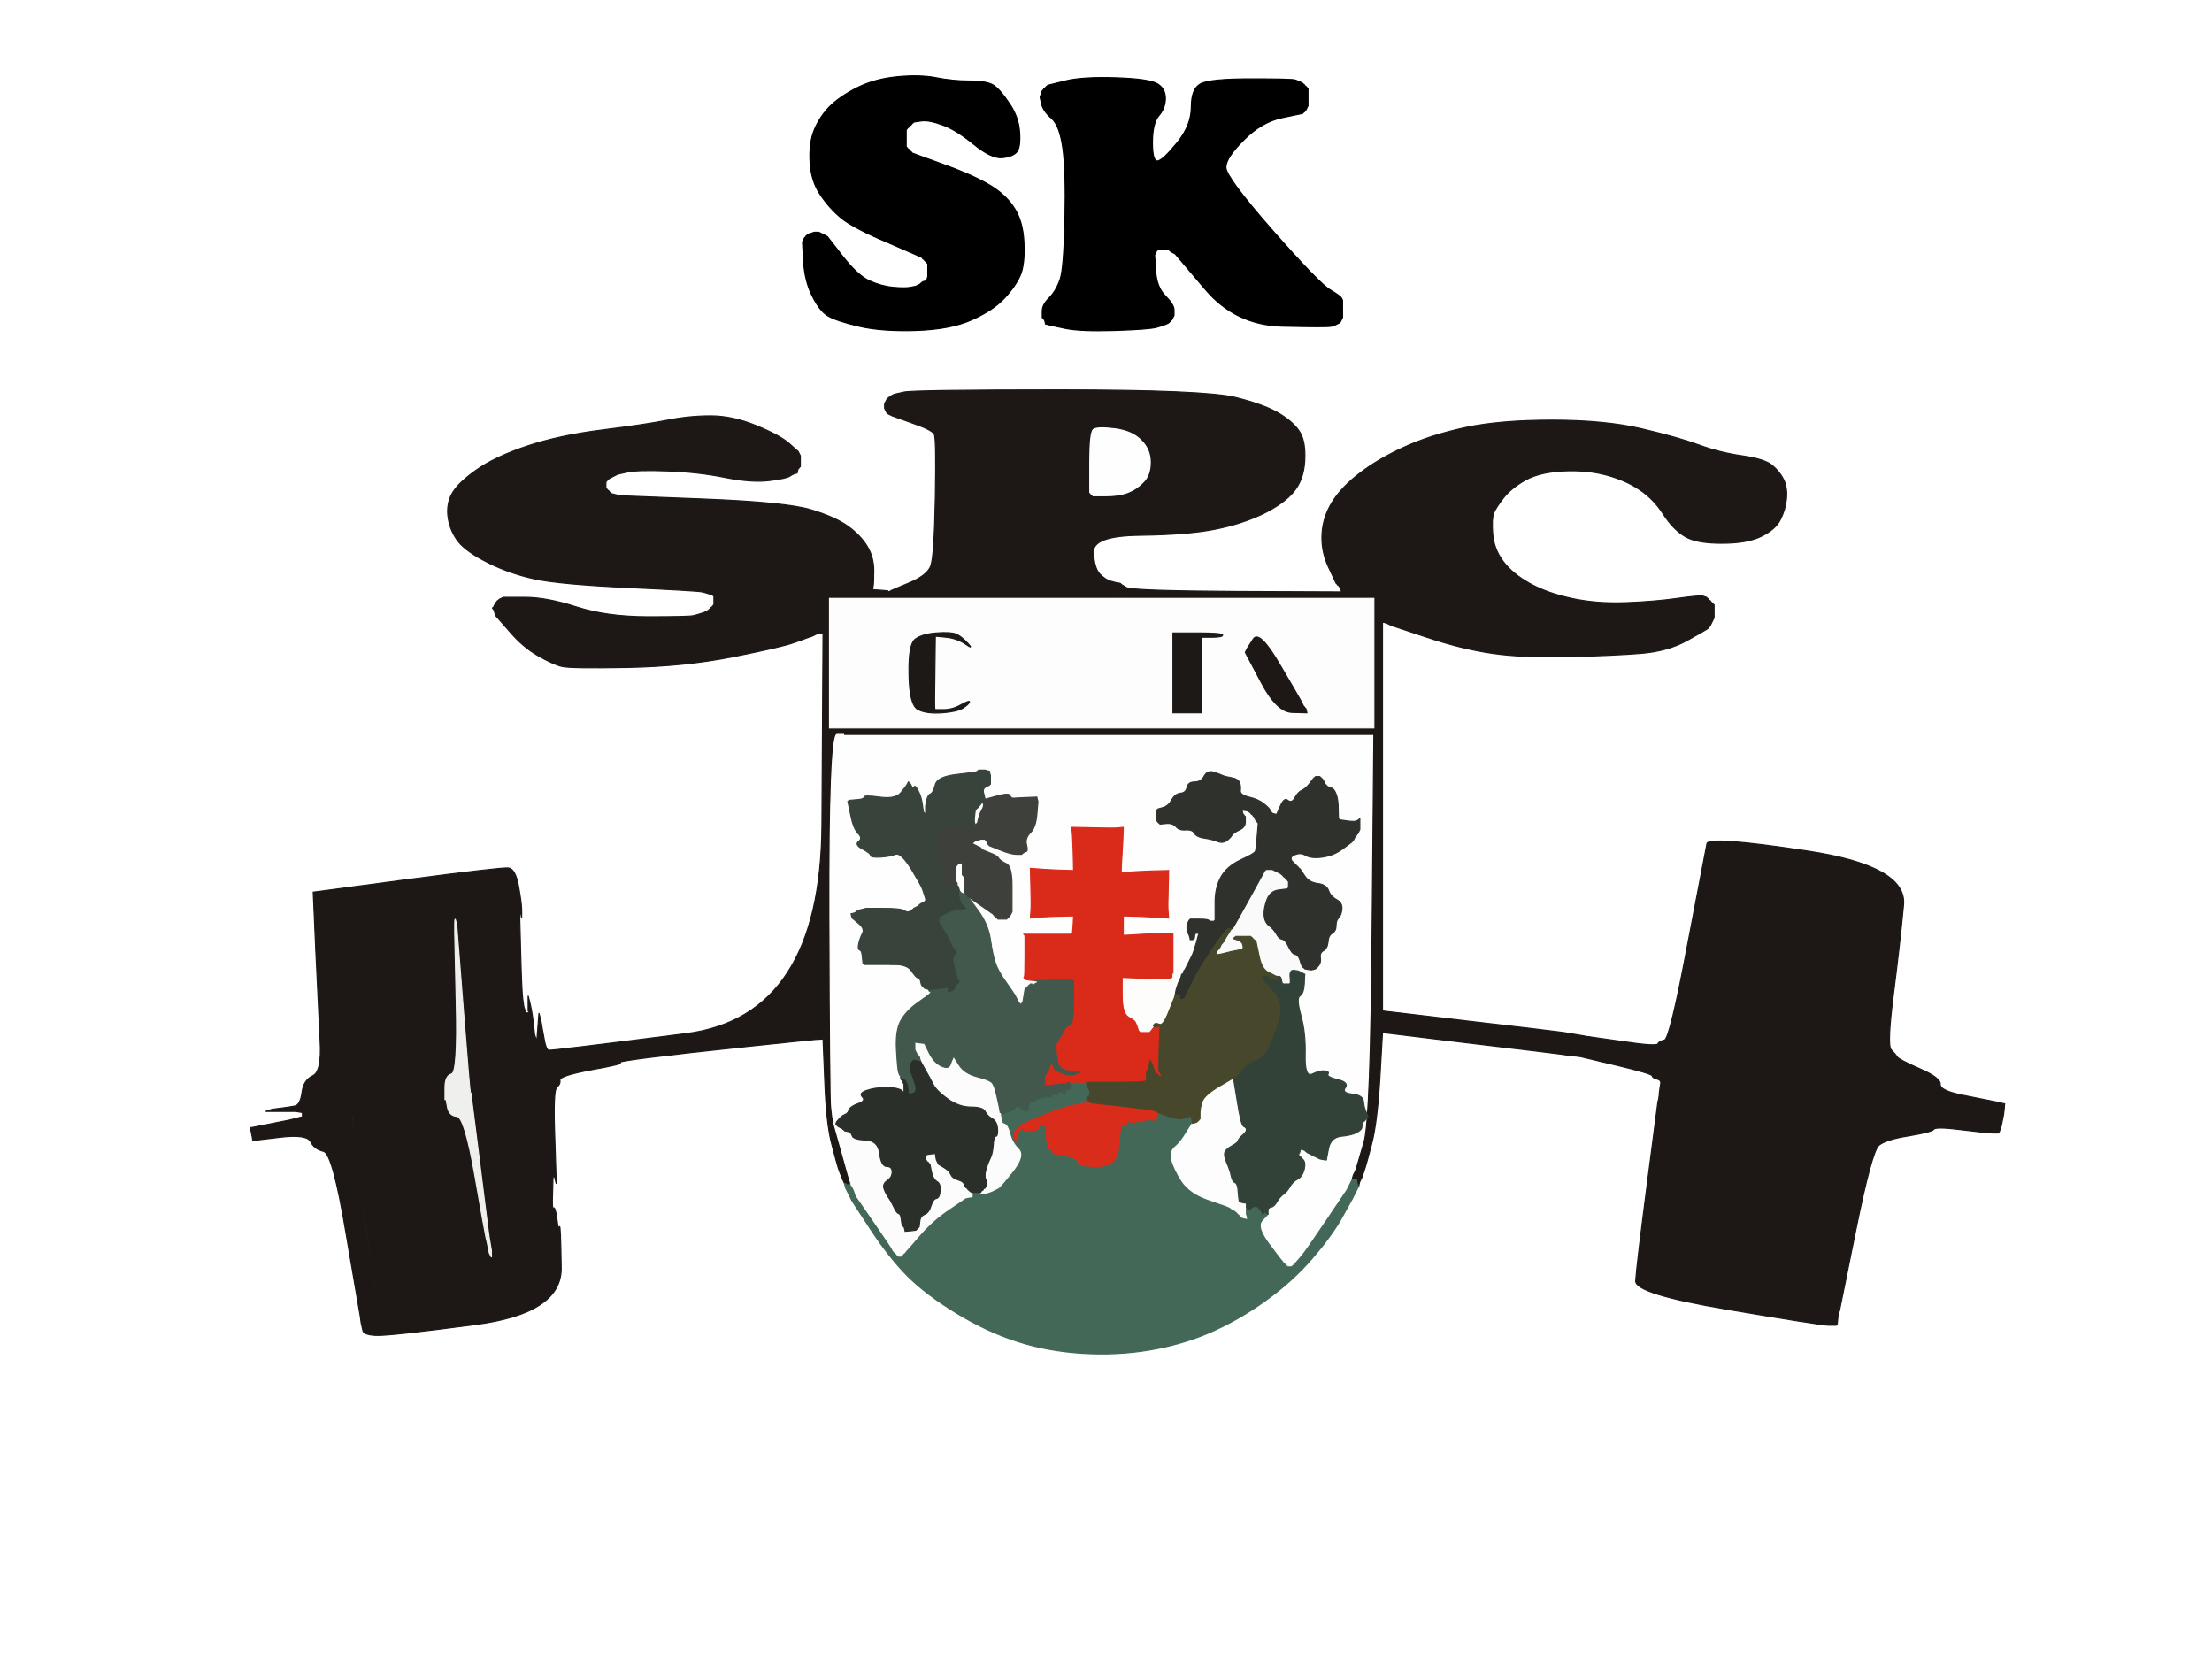 <!-- Created with clker.com Auto tracing tool http://www.clker.com) --> 
<svg 
   xmlns='http://www.w3.org/2000/svg'
   width='1024'
   height='768'>
<rect width="100%" height="100%" fill="#808080" stroke="none"/>
<path style='opacity:1;fill:#FFFFFF;fill-rule:evenodd;stroke:#FFFFFF;stroke-width:0.5px;stroke-linecap:butt;stroke-linejoin:miter;stroke-opacity:1;' d='M 0.0 384.0 L 0.0 0.0 L 512.0 0.0 L 1024.0 0.0 L 1024.0 384.0 L 1024.0 768.0 L 512.0 768.0 L 0.0 768.0 L 0.0 384.0 z 
M 426.5 56.0 L 423.0 56.5 L 422.8 56.8 L 422.5 57.0 L 422.2 57.2 L 422.0 57.5 L 421.8 57.8 L 421.5 58.0 L 421.2 58.2 L 421.0 58.5 L 420.8 58.8 L 420.5 59.0 L 420.2 59.2 L 420.0 59.5 L 419.8 59.8 L 419.5 60.0 L 419.5 64.0 L 419.5 68.0 L 419.8 68.2 L 420.0 68.5 L 420.2 68.8 L 420.5 69.0 L 420.8 69.2 L 421.0 69.5 L 421.2 69.8 L 421.5 70.0 L 421.8 70.2 Q 422.0 70.5 422.2 70.8 Q 422.5 71.0 435.8 75.8 Q 449.0 80.5 457.0 85.0 Q 465.0 89.5 469.2 95.8 Q 473.5 102.0 474.0 112.0 Q 474.5 122.0 472.5 127.0 Q 470.5 132.0 465.2 137.8 Q 460.0 143.5 450.0 148.0 Q 440.0 152.5 424.0 153.0 Q 408.0 153.5 397.5 151.0 Q 387.0 148.5 383.2 146.2 Q 379.5 144.0 376.0 137.0 Q 372.5 130.0 372.0 121.0 L 371.5 112.0 L 372.0 111.0 L 372.5 110.0 L 372.8 109.8 L 373.0 109.5 L 373.2 109.2 L 373.5 109.0 L 373.8 108.8 L 374.0 108.5 L 375.5 108.0 L 377.0 107.5 L 378.0 107.5 L 379.0 107.5 L 380.0 108.0 L 381.0 108.5 L 382.0 109.0 L 383.0 109.5 L 390.0 118.5 Q 397.0 127.5 402.5 130.0 Q 408.0 132.5 413.5 133.0 Q 419.0 133.5 421.5 133.0 L 424.0 132.5 L 425.0 132.0 L 426.0 131.5 L 426.2 131.2 L 426.5 131.0 L 426.8 130.8 L 427.0 130.5 L 428.0 130.2 L 429.0 130.0 L 429.2 129.0 L 429.5 128.0 L 429.5 125.0 L 429.5 122.0 L 429.2 121.8 L 429.0 121.5 L 428.8 121.2 L 428.5 121.0 L 428.2 120.8 L 428.0 120.5 L 427.8 120.2 L 427.5 120.0 L 427.2 119.8 L 427.0 119.5 L 426.8 119.2 Q 426.5 119.0 410.8 112.2 Q 395.0 105.5 389.5 101.0 Q 384.0 96.5 379.8 90.2 Q 375.5 84.0 375.0 75.0 Q 374.5 66.0 377.0 60.0 Q 379.5 54.0 384.2 49.2 Q 389.0 44.5 397.0 40.5 Q 405.0 36.5 415.5 35.5 Q 426.0 34.5 433.5 36.0 Q 441.0 37.5 449.0 37.5 Q 457.0 37.5 460.0 39.5 Q 463.0 41.5 467.2 47.8 Q 471.5 54.0 472.0 61.0 Q 472.5 68.0 470.8 70.2 Q 469.0 72.5 464.0 73.0 Q 459.0 73.5 450.8 66.8 Q 442.5 60.0 436.2 57.8 Q 430.0 55.5 426.5 56.0 z 
M 602.0 38.0 L 603.0 38.5 L 603.2 38.8 L 603.5 39.0 L 603.8 39.2 L 604.0 39.5 L 604.2 39.8 L 604.5 40.0 L 604.8 40.2 L 605.0 40.5 L 605.2 40.8 L 605.5 41.0 L 605.5 45.0 L 605.5 49.0 L 605.0 50.0 L 604.5 51.0 L 604.2 51.2 L 604.0 51.5 L 603.8 51.8 L 603.5 52.0 L 603.2 52.2 L 603.0 52.5 L 593.5 54.5 Q 584.0 56.5 575.8 64.8 Q 567.5 73.0 567.5 77.5 Q 567.5 82.0 589.2 106.8 Q 611.0 131.5 615.8 134.2 Q 620.5 137.0 621.0 138.0 L 621.5 139.0 L 621.5 143.0 L 621.5 147.0 L 621.0 148.0 L 620.5 149.0 L 620.2 149.2 L 620.0 149.5 L 619.0 150.0 L 618.0 150.5 L 616.5 151.0 Q 615.0 151.5 593.5 151.0 Q 572.0 150.5 558.0 134.0 L 544.0 117.5 L 543.0 117.0 L 542.0 116.5 L 541.8 116.2 L 541.5 116.0 L 541.2 115.8 L 541.0 115.5 L 538.5 115.5 L 536.0 115.5 L 535.8 115.8 L 535.5 116.0 L 535.0 117.0 L 534.5 118.0 L 535.0 125.5 Q 535.5 133.0 539.5 137.0 Q 543.5 141.0 543.5 143.5 L 543.5 146.0 L 543.0 147.0 L 542.5 148.0 L 542.2 148.2 L 542.0 148.5 L 541.8 148.8 L 541.5 149.0 L 541.2 149.2 L 541.0 149.5 L 540.0 150.0 Q 539.0 150.5 535.5 151.5 Q 532.0 152.5 516.0 153.0 Q 500.0 153.5 493.0 152.0 L 486.0 150.5 L 485.0 150.2 L 484.0 150.0 L 483.8 149.0 L 483.5 148.0 L 483.2 147.8 L 483.0 147.5 L 482.8 147.2 L 482.5 147.0 L 482.5 144.0 Q 482.5 141.0 485.8 137.8 Q 489.0 134.5 490.8 129.2 Q 492.5 124.0 493.0 101.5 Q 493.5 79.0 492.0 68.5 Q 490.5 58.0 486.8 54.8 Q 483.0 51.5 482.2 48.2 L 481.5 45.0 L 482.0 43.5 L 482.5 42.0 L 482.8 41.8 L 483.0 41.5 L 483.2 41.2 L 483.5 41.0 L 483.8 40.8 L 484.0 40.5 L 484.2 40.2 L 484.5 40.0 L 484.8 39.8 L 485.0 39.5 L 493.0 37.5 Q 501.0 35.5 516.5 36.0 Q 532.0 36.5 535.8 38.8 Q 539.5 41.0 539.5 45.5 Q 539.5 50.0 536.5 53.5 Q 533.5 57.0 533.5 66.0 Q 533.5 75.0 536.0 74.5 Q 538.5 74.0 545.0 66.0 Q 551.5 58.0 551.5 49.5 Q 551.5 41.0 555.8 38.8 Q 560.0 36.5 579.0 36.5 Q 598.0 36.5 599.5 37.0 Q 601.0 37.5 602.0 38.0 z 
M 517.0 269.8 L 518.0 270.0 L 518.2 270.0 L 518.5 270.0 L 518.8 270.2 L 519.0 270.5 L 521.5 272.0 Q 524.0 273.5 572.5 273.8 L 621.0 274.0 L 620.8 273.0 L 620.5 272.0 L 620.2 271.8 L 620.0 271.5 L 619.8 271.2 L 619.5 271.0 L 619.2 270.8 L 619.0 270.5 L 618.8 270.2 L 618.5 270.0 L 615.0 262.5 Q 611.5 255.0 612.0 247.0 Q 612.5 239.0 617.0 232.0 Q 621.5 225.0 629.8 218.8 Q 638.0 212.5 650.0 207.0 Q 662.0 201.5 678.0 198.0 Q 694.0 194.5 718.5 194.5 Q 743.0 194.5 760.0 198.5 Q 777.0 202.5 786.5 206.0 Q 796.0 209.5 806.5 211.0 Q 817.0 212.5 820.5 215.5 Q 824.0 218.5 825.8 222.2 Q 827.5 226.0 827.0 231.0 Q 826.5 236.0 824.2 240.5 Q 822.0 245.0 815.5 248.2 Q 809.0 251.5 797.0 251.5 Q 785.0 251.5 779.8 248.2 Q 774.5 245.0 770.0 238.0 Q 765.5 231.0 759.2 226.8 Q 753.0 222.5 744.0 220.0 Q 735.0 217.5 724.0 218.0 Q 713.0 218.5 706.2 222.2 Q 699.5 226.0 696.0 230.5 Q 692.5 235.0 691.5 237.5 Q 690.5 240.0 691.0 247.0 Q 691.5 254.0 695.8 259.8 Q 700.0 265.5 708.0 270.0 Q 716.0 274.5 727.5 277.0 Q 739.0 279.5 752.5 279.0 Q 766.0 278.5 776.5 277.0 Q 787.0 275.5 788.5 276.0 L 790.0 276.5 L 790.2 276.8 L 790.5 277.0 L 790.8 277.2 L 791.0 277.5 L 791.2 277.8 L 791.5 278.0 L 791.8 278.2 L 792.0 278.5 L 792.2 278.8 L 792.5 279.0 L 792.8 279.2 L 793.0 279.5 L 793.2 279.8 L 793.5 280.0 L 793.5 283.0 L 793.5 286.0 L 793.0 287.0 L 792.5 288.0 L 792.0 289.0 Q 791.5 290.0 790.8 290.8 Q 790.0 291.5 781.0 296.5 Q 772.0 301.5 759.5 302.5 Q 747.0 303.5 726.0 304.0 Q 705.0 304.5 691.0 302.5 Q 677.0 300.5 660.5 295.0 L 644.0 289.5 L 643.0 289.0 L 642.0 288.5 L 641.0 288.2 L 640.0 288.0 L 640.0 378.0 L 640.0 468.0 L 680.5 472.8 Q 721.0 477.5 724.0 478.0 L 727.0 478.5 L 730.0 479.0 L 733.0 479.5 L 734.5 479.8 L 736.0 480.0 L 751.5 482.2 Q 767.0 484.5 767.5 483.2 Q 768.0 482.0 770.5 481.5 Q 773.0 481.0 781.2 437.5 Q 789.5 394.0 790.2 390.5 Q 791.0 387.0 837.0 394.0 Q 883.0 401.0 881.2 419.0 Q 879.5 437.0 876.5 460.5 Q 873.5 484.0 875.5 486.0 Q 877.5 488.0 878.2 489.2 Q 879.0 490.5 888.8 494.8 Q 898.5 499.0 898.2 502.0 Q 898.0 505.0 909.5 507.2 Q 921.0 509.5 923.5 510.0 L 926.0 510.5 L 927.0 510.8 L 928.0 511.0 L 927.8 513.5 L 927.5 516.0 L 927.0 518.5 L 926.5 521.0 L 926.0 522.5 L 925.5 524.0 L 925.2 524.2 L 925.0 524.5 L 922.5 524.5 Q 920.0 524.5 908.0 523.0 Q 896.0 521.5 895.2 522.8 Q 894.5 524.0 883.8 525.8 Q 873.0 527.5 869.8 530.2 Q 866.5 533.0 859.0 570.0 L 851.5 607.0 L 851.2 607.0 L 851.0 607.0 L 850.8 610.0 L 850.5 613.0 L 850.2 613.2 L 850.0 613.5 L 846.5 613.5 Q 843.0 613.5 800.0 606.2 Q 757.0 599.0 757.2 593.0 Q 757.5 587.0 762.5 548.5 L 767.5 510.0 L 767.8 509.0 L 768.0 508.0 L 768.2 505.5 Q 768.5 503.0 768.8 501.5 Q 769.0 500.0 767.0 499.5 Q 765.0 499.0 764.8 498.0 Q 764.5 497.0 747.8 493.0 L 731.0 489.0 L 728.5 488.8 L 726.0 488.5 L 722.5 488.0 Q 719.0 487.5 679.5 482.8 L 640.0 478.0 L 638.8 499.0 Q 637.5 520.0 635.0 529.5 Q 632.5 539.0 632.0 540.5 L 631.5 542.0 L 631.0 543.5 L 630.5 545.0 L 630.0 546.0 L 629.5 547.0 L 629.2 548.0 L 629.0 549.0 L 628.8 549.5 L 628.5 550.0 L 628.0 551.0 L 627.5 552.0 L 627.0 553.0 L 626.5 554.0 L 626.0 555.0 Q 625.5 556.0 621.0 564.0 Q 616.5 572.0 607.5 582.5 Q 598.5 593.0 586.0 602.0 Q 573.5 611.0 560.2 616.8 Q 547.0 622.5 532.0 625.0 Q 517.0 627.5 501.0 626.5 Q 485.0 625.5 471.0 621.0 Q 457.0 616.5 443.0 608.0 Q 429.0 599.5 420.2 590.8 Q 411.5 582.0 403.0 569.0 L 394.5 556.0 L 394.0 555.0 L 393.5 554.0 L 393.0 553.0 L 392.5 552.0 L 392.0 551.0 L 391.5 550.0 L 391.2 549.0 L 391.0 548.0 L 390.8 547.5 Q 390.5 547.0 389.5 544.5 L 388.5 542.0 L 388.0 540.5 Q 387.5 539.0 385.0 529.5 Q 382.5 520.0 381.8 500.5 L 381.0 481.0 L 377.5 481.2 Q 374.0 481.5 345.5 484.5 Q 317.0 487.5 301.0 489.5 Q 285.0 491.5 287.0 492.0 Q 289.0 492.5 274.0 495.2 Q 259.0 498.0 259.2 500.0 Q 259.5 502.0 257.8 503.2 Q 256.0 504.5 256.8 526.2 L 257.5 548.0 L 257.0 546.0 L 256.5 544.0 L 256.2 544.5 L 256.0 545.0 L 255.8 552.5 Q 255.5 560.0 256.2 559.2 Q 257.0 558.5 257.8 564.2 Q 258.5 570.0 259.0 568.0 Q 259.5 566.0 259.8 587.0 Q 260.0 608.0 220.0 613.2 Q 180.0 618.5 174.2 618.2 Q 168.5 618.0 168.0 616.0 Q 167.5 614.0 167.2 612.5 L 167.0 611.0 L 166.8 609.5 Q 166.5 608.0 160.2 571.0 Q 154.0 534.0 149.8 533.0 Q 145.5 532.0 143.8 528.5 Q 142.0 525.0 129.5 526.5 L 117.0 528.0 L 116.8 526.5 L 116.5 525.0 L 116.2 523.5 L 116.0 522.0 L 117.5 521.8 L 119.0 521.5 L 124.0 520.5 Q 129.0 519.5 131.5 519.0 L 134.0 518.5 L 136.0 518.0 L 138.0 517.5 L 139.0 517.2 L 140.0 517.0 L 140.0 516.0 L 140.0 515.0 L 138.5 514.8 L 137.0 514.5 L 132.5 514.5 L 128.0 514.5 L 125.5 514.5 L 123.0 514.5 L 124.5 514.0 L 126.0 513.5 L 130.0 513.0 Q 134.0 512.5 136.5 512.0 Q 139.0 511.5 139.8 505.8 Q 140.5 500.0 144.8 498.0 Q 149.0 496.0 148.2 482.0 Q 147.5 468.0 146.2 440.5 L 145.0 413.0 L 188.5 407.2 Q 232.0 401.5 235.2 401.8 Q 238.5 402.0 240.0 410.0 Q 241.5 418.0 241.5 421.5 L 241.5 425.0 L 241.0 422.5 L 240.5 420.0 L 241.0 439.5 Q 241.5 459.0 242.0 462.5 L 242.5 466.0 L 243.0 467.5 L 243.5 469.0 L 243.8 469.0 L 244.0 469.0 L 244.5 468.8 L 245.0 468.5 L 244.8 468.2 L 244.5 468.0 L 244.5 464.5 L 244.5 461.0 L 245.0 463.0 L 245.5 465.0 L 246.0 467.5 Q 246.5 470.0 247.0 474.5 L 247.5 479.0 L 248.0 480.5 L 248.5 482.0 L 249.0 475.5 L 249.5 469.0 L 250.0 471.0 L 250.5 473.0 L 251.0 476.0 Q 251.5 479.0 252.2 482.5 Q 253.0 486.0 254.0 486.2 Q 255.0 486.5 317.5 478.5 Q 380.0 470.5 380.5 381.8 L 381.0 293.0 L 379.5 293.2 L 378.0 293.5 L 377.0 294.0 L 376.0 294.5 L 374.5 295.0 Q 373.0 295.5 367.5 297.5 Q 362.0 299.5 339.5 304.0 Q 317.0 308.5 290.5 309.0 Q 264.0 309.5 260.0 308.5 Q 256.0 307.5 249.0 303.5 Q 242.0 299.5 235.8 292.2 L 229.5 285.0 L 229.0 283.5 L 228.5 282.0 L 228.2 281.8 L 228.0 281.5 L 228.2 281.2 L 228.5 281.0 L 229.0 280.0 L 229.5 279.0 L 229.8 278.8 L 230.0 278.5 L 230.2 278.2 L 230.5 278.0 L 230.8 277.8 L 231.0 277.5 L 232.0 277.0 L 233.0 276.5 L 243.0 276.5 Q 253.0 276.5 267.0 281.0 Q 281.0 285.5 300.0 285.5 Q 319.0 285.5 321.0 285.0 Q 323.0 284.5 324.5 284.0 L 326.0 283.5 L 327.0 283.0 L 328.0 282.5 L 328.2 282.2 L 328.5 282.0 L 328.8 281.8 L 329.0 281.5 L 329.2 281.2 L 329.5 281.0 L 329.8 280.8 L 330.0 280.5 L 330.2 280.2 L 330.5 280.0 L 330.5 278.0 L 330.5 276.0 L 330.2 275.8 L 330.0 275.5 L 328.5 275.0 L 327.0 274.5 L 325.0 274.0 Q 323.0 273.5 291.0 272.0 Q 259.0 270.5 247.5 268.0 Q 236.0 265.5 226.0 260.5 Q 216.0 255.5 212.2 250.8 Q 208.5 246.0 207.5 240.0 Q 206.5 234.0 209.0 229.0 Q 211.5 224.0 220.2 217.8 Q 229.0 211.5 244.0 206.5 Q 259.0 201.5 279.0 199.0 Q 299.0 196.5 309.0 194.5 Q 319.0 192.5 329.0 192.5 Q 339.0 192.5 350.0 197.0 Q 361.0 201.5 365.2 205.2 L 369.5 209.0 L 370.0 210.0 L 370.5 211.0 L 370.5 213.5 L 370.5 216.0 L 370.2 216.2 L 370.0 216.5 L 369.8 216.8 L 369.5 217.0 L 369.2 218.0 L 369.0 219.0 L 368.0 219.2 Q 367.0 219.5 365.5 220.5 Q 364.0 221.5 356.0 222.5 Q 348.0 223.5 335.5 221.0 Q 323.0 218.5 309.0 218.0 Q 295.0 217.5 290.5 218.5 L 286.0 219.5 L 285.0 220.0 L 284.0 220.5 L 283.0 221.0 L 282.0 221.5 L 281.8 221.8 L 281.5 222.0 L 281.2 222.2 L 281.0 222.5 L 280.8 222.8 L 280.5 223.0 L 280.5 224.5 L 280.5 226.0 L 280.8 226.2 L 281.0 226.5 L 281.2 226.8 L 281.5 227.0 L 281.8 227.2 L 282.0 227.5 L 282.2 227.8 L 282.5 228.0 L 282.8 228.2 L 283.0 228.5 L 285.0 229.0 L 287.0 229.5 L 325.5 231.0 Q 364.0 232.5 375.5 236.0 Q 387.0 239.5 392.8 243.8 Q 398.5 248.0 401.5 253.0 Q 404.5 258.0 404.5 264.0 Q 404.5 270.0 404.2 271.5 L 404.0 273.0 L 407.5 273.2 L 411.0 273.5 L 411.2 273.8 L 411.5 274.0 L 411.8 273.8 Q 412.0 273.5 420.5 270.0 Q 429.0 266.5 430.8 262.2 Q 432.5 258.0 433.0 230.5 Q 433.5 203.0 432.5 201.0 Q 431.5 199.0 422.2 195.8 L 413.0 192.5 L 412.0 192.0 L 411.0 191.5 L 410.8 191.2 L 410.5 191.0 L 410.0 190.0 L 409.5 189.0 L 409.5 188.0 L 409.5 187.0 L 410.0 186.0 L 410.5 185.0 L 410.8 184.8 L 411.0 184.5 L 411.2 184.2 L 411.5 184.0 L 411.8 183.8 L 412.0 183.5 L 413.0 183.0 L 414.0 182.5 L 418.5 181.5 Q 423.0 180.5 490.5 180.5 Q 558.0 180.5 572.0 184.0 Q 586.0 187.5 592.8 191.8 Q 599.5 196.0 602.0 200.5 Q 604.5 205.0 604.0 213.5 Q 603.5 222.0 599.0 227.5 Q 594.5 233.0 584.8 237.8 Q 575.0 242.5 562.5 245.0 Q 550.0 247.5 528.0 247.8 Q 506.0 248.0 506.2 255.5 Q 506.5 263.0 509.2 265.8 Q 512.0 268.5 514.0 269.0 Q 516.0 269.5 517.0 269.8 z 
'/>
<path style='opacity:1;fill:#1D1815;fill-rule:evenodd;stroke:#1D1815;stroke-width:0.5px;stroke-linecap:butt;stroke-linejoin:miter;stroke-opacity:1;' d='M 517.0 269.8 L 518.0 270.0 L 517.8 270.5 L 517.5 271.0 L 517.2 271.2 L 517.0 271.5 L 517.2 271.8 L 517.5 272.0 L 517.5 272.5 L 517.5 273.0 L 517.2 273.2 L 517.0 273.5 L 517.2 273.8 L 517.5 274.0 L 517.8 274.2 L 518.0 274.5 L 519.0 275.0 L 520.0 275.5 L 517.0 276.0 L 514.0 276.5 L 514.0 276.8 L 514.0 277.0 L 449.0 277.0 L 384.0 277.0 L 384.0 307.0 L 384.0 337.0 L 388.0 337.0 L 392.0 337.0 L 391.8 338.0 L 391.5 339.0 L 391.2 339.2 L 391.0 339.5 L 391.0 339.8 L 391.0 340.0 L 387.5 340.0 Q 384.0 340.0 384.2 424.0 Q 384.5 508.0 385.0 512.5 L 385.5 517.0 L 385.8 518.5 L 386.0 520.0 L 389.8 533.5 Q 393.5 547.0 393.8 547.5 L 394.0 548.0 L 393.8 548.0 L 393.5 548.0 L 393.2 548.2 L 393.0 548.5 L 392.5 548.5 L 392.0 548.5 L 391.8 548.2 L 391.5 548.0 L 391.2 548.0 L 391.0 548.0 L 390.8 547.5 Q 390.5 547.0 389.5 544.5 L 388.5 542.0 L 388.0 540.5 Q 387.5 539.0 385.0 529.5 Q 382.5 520.0 381.8 500.5 L 381.0 481.0 L 377.5 481.2 Q 374.0 481.5 345.5 484.5 Q 317.0 487.5 301.0 489.5 Q 285.0 491.5 287.0 492.0 Q 289.0 492.5 274.0 495.2 Q 259.0 498.0 259.2 500.0 Q 259.5 502.0 257.8 503.2 Q 256.0 504.5 256.8 526.2 L 257.5 548.0 L 257.0 546.0 L 256.5 544.0 L 256.2 544.5 L 256.0 545.0 L 255.8 545.0 L 255.5 545.0 L 255.2 545.2 L 255.0 545.5 L 254.8 545.8 L 254.5 546.0 L 254.2 546.2 L 254.0 546.5 L 253.8 546.8 L 253.5 547.0 L 253.2 547.2 L 253.0 547.5 L 252.8 547.8 L 252.5 548.0 L 252.0 545.5 Q 251.5 543.0 251.0 540.5 Q 250.5 538.0 250.0 539.0 Q 249.5 540.0 246.8 517.5 L 244.0 495.0 L 243.8 489.5 Q 243.5 484.0 243.8 476.5 L 244.0 469.0 L 244.5 468.8 L 245.0 468.5 L 244.8 468.2 L 244.5 468.0 L 244.5 464.5 L 244.5 461.0 L 245.0 463.0 L 245.5 465.0 L 246.0 467.5 Q 246.5 470.0 247.0 474.5 L 247.5 479.0 L 248.0 480.5 L 248.5 482.0 L 249.0 475.5 L 249.5 469.0 L 250.0 471.0 L 250.5 473.0 L 251.0 476.0 Q 251.5 479.0 252.2 482.5 Q 253.0 486.0 254.0 486.2 Q 255.0 486.5 317.5 478.5 Q 380.0 470.5 380.5 381.8 L 381.0 293.0 L 379.5 293.2 L 378.0 293.5 L 377.0 294.0 L 376.0 294.5 L 374.5 295.0 Q 373.0 295.5 367.5 297.5 Q 362.0 299.5 339.5 304.0 Q 317.0 308.5 290.5 309.0 Q 264.0 309.5 260.0 308.5 Q 256.0 307.5 249.0 303.5 Q 242.0 299.5 235.8 292.2 L 229.5 285.0 L 229.0 283.5 L 228.5 282.0 L 228.2 281.8 L 228.0 281.5 L 228.2 281.2 L 228.5 281.0 L 229.0 280.0 L 229.5 279.0 L 229.8 278.8 L 230.0 278.5 L 230.2 278.2 L 230.5 278.0 L 230.8 277.8 L 231.0 277.5 L 232.0 277.0 L 233.0 276.5 L 243.0 276.5 Q 253.0 276.5 267.0 281.0 Q 281.0 285.5 300.0 285.5 Q 319.0 285.5 321.0 285.0 Q 323.0 284.5 324.5 284.0 L 326.0 283.5 L 327.0 283.0 L 328.0 282.5 L 328.2 282.2 L 328.5 282.0 L 328.8 281.8 L 329.0 281.5 L 329.2 281.2 L 329.5 281.0 L 329.8 280.8 L 330.0 280.5 L 330.2 280.2 L 330.5 280.0 L 330.5 278.0 L 330.5 276.0 L 330.2 275.8 L 330.0 275.5 L 328.5 275.0 L 327.0 274.5 L 325.0 274.0 Q 323.0 273.5 291.0 272.0 Q 259.0 270.5 247.5 268.0 Q 236.0 265.5 226.0 260.5 Q 216.0 255.5 212.2 250.8 Q 208.5 246.0 207.5 240.0 Q 206.5 234.0 209.0 229.0 Q 211.5 224.0 220.2 217.8 Q 229.0 211.5 244.0 206.5 Q 259.0 201.5 279.0 199.0 Q 299.0 196.5 309.0 194.5 Q 319.0 192.5 329.0 192.5 Q 339.0 192.5 350.0 197.0 Q 361.0 201.5 365.2 205.2 L 369.5 209.0 L 370.0 210.0 L 370.5 211.0 L 370.5 213.5 L 370.5 216.0 L 370.2 216.2 L 370.0 216.5 L 369.8 216.8 L 369.5 217.0 L 369.2 218.0 L 369.0 219.0 L 368.0 219.2 Q 367.0 219.5 365.5 220.5 Q 364.0 221.5 356.0 222.5 Q 348.0 223.5 335.5 221.0 Q 323.0 218.5 309.0 218.0 Q 295.0 217.5 290.5 218.5 L 286.0 219.5 L 285.0 220.0 L 284.0 220.5 L 283.0 221.0 L 282.0 221.5 L 281.8 221.8 L 281.5 222.0 L 281.2 222.2 L 281.0 222.5 L 280.8 222.8 L 280.5 223.0 L 280.5 224.5 L 280.5 226.0 L 280.8 226.2 L 281.0 226.5 L 281.2 226.8 L 281.5 227.0 L 281.8 227.2 L 282.0 227.5 L 282.2 227.8 L 282.5 228.0 L 282.8 228.2 L 283.0 228.5 L 285.0 229.0 L 287.0 229.5 L 325.5 231.0 Q 364.0 232.5 375.5 236.0 Q 387.0 239.5 392.8 243.8 Q 398.5 248.0 401.5 253.0 Q 404.5 258.0 404.5 264.0 Q 404.5 270.0 404.2 271.5 L 404.0 273.0 L 407.5 273.2 L 411.0 273.5 L 411.2 273.8 L 411.5 274.0 L 411.8 273.8 Q 412.0 273.5 420.5 270.0 Q 429.0 266.5 430.8 262.2 Q 432.5 258.0 433.0 230.5 Q 433.5 203.0 432.5 201.0 Q 431.5 199.0 422.2 195.8 L 413.0 192.5 L 412.0 192.0 L 411.0 191.5 L 410.8 191.2 L 410.5 191.0 L 410.0 190.0 L 409.5 189.0 L 409.5 188.0 L 409.5 187.0 L 410.0 186.0 L 410.5 185.0 L 410.8 184.8 L 411.0 184.5 L 411.2 184.2 L 411.5 184.0 L 411.8 183.8 L 412.0 183.5 L 413.0 183.0 L 414.0 182.5 L 418.5 181.5 Q 423.0 180.5 490.5 180.5 Q 558.0 180.5 572.0 184.0 Q 586.0 187.5 592.8 191.8 Q 599.5 196.0 602.0 200.5 Q 604.5 205.0 604.0 213.5 Q 603.5 222.0 599.0 227.5 Q 594.5 233.0 584.8 237.8 Q 575.0 242.5 562.5 245.0 Q 550.0 247.5 528.0 247.8 Q 506.0 248.0 506.2 255.5 Q 506.5 263.0 509.2 265.8 Q 512.0 268.5 514.0 269.0 Q 516.0 269.5 517.0 269.8 z 
M 512.0 229.5 L 506.0 229.5 L 505.8 229.2 L 505.5 229.0 L 505.2 228.8 L 505.0 228.5 L 504.8 228.2 L 504.5 228.0 L 504.5 214.0 Q 504.5 200.0 506.2 198.8 Q 508.0 197.5 516.0 198.5 Q 524.0 199.5 528.2 203.8 Q 532.5 208.0 532.5 214.0 Q 532.5 220.0 529.2 223.2 Q 526.0 226.5 522.0 228.0 Q 518.0 229.5 512.0 229.5 z 
M 244.2 481.2 Q 244.5 481.0 244.8 481.2 Q 245.0 481.5 244.5 481.5 Q 244.0 481.5 244.2 481.2 z 
'/>
<path style='opacity:1;fill:#FEFEFE;fill-rule:evenodd;stroke:#FEFEFE;stroke-width:0.5px;stroke-linecap:butt;stroke-linejoin:miter;stroke-opacity:1;' d='M 387.5 340.0 L 391.0 340.0 L 513.5 340.0 L 636.0 340.0 L 635.2 429.0 Q 634.5 518.0 631.5 528.5 Q 628.5 539.0 628.0 540.5 L 627.5 542.0 L 627.0 543.0 L 626.5 544.0 L 626.2 545.0 L 626.0 546.0 L 625.8 546.5 L 625.5 547.0 L 625.0 548.0 L 624.5 549.0 L 624.0 550.0 L 623.5 551.0 L 614.2 564.8 Q 605.0 578.5 602.8 581.2 Q 600.5 584.0 600.2 584.2 L 600.0 584.5 L 599.8 584.8 L 599.5 585.0 L 599.2 585.2 L 599.0 585.5 L 598.8 585.8 L 598.5 586.0 L 598.2 586.2 L 598.0 586.5 L 597.0 586.5 L 596.0 586.5 L 595.8 586.2 L 595.5 586.0 L 595.2 585.8 L 595.0 585.5 L 594.8 585.2 L 594.5 585.0 L 594.2 584.8 L 594.0 584.5 L 593.8 584.2 Q 593.5 584.0 587.5 576.0 Q 581.5 568.0 584.2 565.0 L 587.0 562.0 L 587.0 560.5 Q 587.0 559.0 588.5 558.8 Q 590.0 558.5 591.2 556.2 Q 592.5 554.0 594.2 552.8 Q 596.0 551.5 597.2 549.2 Q 598.5 547.0 600.8 545.8 Q 603.0 544.5 603.8 541.2 Q 604.5 538.0 603.2 536.8 L 602.0 535.5 L 601.8 535.2 L 601.5 535.0 L 601.2 534.8 L 601.0 534.5 L 601.2 534.2 L 601.5 534.0 L 601.8 533.0 L 602.0 532.0 L 603.0 532.2 L 604.0 532.5 L 604.2 532.8 L 604.5 533.0 L 604.8 533.2 L 605.0 533.5 L 607.0 534.5 Q 609.0 535.5 610.0 536.0 L 611.0 536.5 L 612.5 536.8 L 614.0 537.0 L 615.0 531.8 Q 616.0 526.5 621.0 526.0 Q 626.0 525.5 628.2 524.2 Q 630.5 523.0 630.5 521.5 Q 630.5 520.0 630.8 519.8 L 631.0 519.5 L 631.2 519.2 L 631.5 519.0 L 631.8 518.8 L 632.0 518.5 L 632.2 518.2 L 632.5 518.0 L 632.8 517.8 L 633.0 517.5 L 633.2 517.2 Q 633.5 517.0 632.5 515.0 Q 631.5 513.0 631.2 510.0 Q 631.0 507.0 626.0 506.5 Q 621.0 506.0 622.8 503.5 Q 624.5 501.0 619.2 499.8 Q 614.0 498.5 614.8 497.2 Q 615.5 496.0 613.2 495.8 Q 611.0 495.5 607.5 497.2 Q 604.0 499.0 604.2 488.5 Q 604.5 478.0 602.2 470.0 Q 600.0 462.0 601.8 461.0 Q 603.5 460.0 603.8 455.5 L 604.0 451.0 L 604.0 450.8 L 604.0 450.5 L 605.5 450.0 Q 607.0 449.5 607.0 449.2 L 607.0 449.0 L 608.0 448.8 L 609.0 448.5 L 609.2 448.2 L 609.5 448.0 L 609.8 447.8 L 610.0 447.5 L 610.2 447.2 L 610.5 447.0 L 611.0 446.0 Q 611.5 445.0 611.2 443.0 Q 611.0 441.0 612.8 440.0 Q 614.5 439.0 614.8 436.0 Q 615.0 433.0 616.8 432.0 Q 618.5 431.0 618.5 428.5 Q 618.5 426.0 619.8 424.8 Q 621.0 423.5 621.2 420.8 Q 621.5 418.0 618.8 416.5 Q 616.0 415.0 615.0 412.2 Q 614.0 409.5 610.0 409.0 Q 606.0 408.5 604.0 405.5 L 602.0 402.5 L 601.8 402.2 L 601.5 402.0 L 601.2 401.8 L 601.0 401.5 L 600.8 401.2 L 600.5 401.0 L 598.5 399.0 Q 596.5 397.0 599.2 395.8 Q 602.0 394.5 604.5 396.0 Q 607.0 397.5 612.2 396.8 Q 617.5 396.0 621.5 393.0 Q 625.5 390.0 625.8 389.8 L 626.0 389.5 L 626.2 389.2 L 626.5 389.0 L 627.0 388.0 L 627.5 387.0 L 627.8 386.8 L 628.0 386.5 L 628.2 386.2 L 628.5 386.0 L 629.0 385.0 L 629.5 384.0 L 629.5 381.5 L 629.5 379.0 L 629.2 379.2 L 629.0 379.5 L 628.0 380.0 Q 627.0 380.5 623.5 380.0 L 620.0 379.5 L 619.8 379.2 Q 619.5 379.0 619.5 374.5 Q 619.5 370.0 618.5 367.5 Q 617.5 365.0 616.2 364.8 Q 615.0 364.5 614.2 363.8 L 613.5 363.0 L 613.0 362.0 L 612.5 361.0 L 612.2 360.8 L 612.0 360.5 L 611.8 360.2 L 611.5 360.0 L 611.2 359.8 L 611.0 359.5 L 610.0 359.5 L 609.0 359.5 L 608.8 359.8 L 608.5 360.0 L 608.2 360.2 Q 608.0 360.5 606.2 362.8 Q 604.5 365.0 602.8 365.8 Q 601.0 366.5 599.5 369.2 Q 598.0 372.0 596.2 370.5 Q 594.5 369.0 592.8 373.0 L 591.0 377.0 L 590.0 376.8 L 589.0 376.5 L 588.8 376.2 L 588.5 376.0 L 588.0 375.0 Q 587.5 374.0 585.0 372.0 Q 582.5 370.0 578.2 369.0 Q 574.0 368.0 574.2 366.0 Q 574.5 364.0 573.8 362.2 Q 573.0 360.5 570.0 360.0 Q 567.0 359.5 566.0 359.0 Q 565.0 358.5 562.0 357.5 Q 559.0 356.5 557.5 359.2 Q 556.0 362.0 553.0 362.0 Q 550.0 362.0 549.5 364.5 Q 549.0 367.0 546.5 367.2 Q 544.0 367.5 542.5 370.2 Q 541.0 373.0 538.5 373.8 L 536.0 374.5 L 535.8 374.8 L 535.5 375.0 L 535.5 377.5 L 535.5 380.0 L 535.8 380.2 L 536.0 380.5 L 536.2 380.8 L 536.5 381.0 L 536.8 381.2 L 537.0 381.5 L 540.0 381.2 Q 543.0 381.0 544.5 382.8 Q 546.0 384.5 549.0 384.2 Q 552.0 384.0 553.0 385.8 Q 554.0 387.5 557.5 388.0 Q 561.0 388.5 563.5 389.5 Q 566.0 390.5 567.8 389.2 Q 569.5 388.0 570.2 386.8 Q 571.0 385.5 573.8 384.2 Q 576.5 383.0 576.5 380.5 L 576.5 378.0 L 576.2 377.8 L 576.0 377.5 L 575.8 377.2 L 575.5 377.0 L 575.2 376.0 L 575.0 375.0 L 576.5 375.2 L 578.0 375.5 L 578.2 375.8 L 578.5 376.0 L 578.8 376.2 L 579.0 376.5 L 579.2 376.8 L 579.5 377.0 L 579.8 377.2 L 580.0 377.5 L 580.2 377.8 L 580.5 378.0 L 581.0 379.0 L 581.5 380.0 L 581.8 380.2 L 582.0 380.5 L 582.2 380.8 L 582.5 381.0 L 582.0 387.0 Q 581.5 393.0 581.2 394.0 Q 581.0 395.0 574.5 398.0 Q 568.0 401.0 565.2 406.0 Q 562.5 411.0 562.5 417.5 L 562.5 424.0 L 562.5 425.0 L 562.5 426.0 L 562.2 426.2 L 562.0 426.5 L 561.0 426.5 Q 560.0 426.5 559.5 426.0 Q 559.0 425.5 555.0 425.5 L 551.0 425.5 L 550.8 425.8 L 550.5 426.0 L 550.0 427.0 L 549.5 428.0 L 549.5 429.5 L 549.5 431.0 L 550.0 432.0 L 550.5 433.0 L 550.8 434.0 L 551.0 435.0 L 552.0 435.0 Q 553.0 435.0 553.0 433.5 Q 553.0 432.0 554.0 432.0 L 555.0 432.0 L 553.8 436.5 Q 552.5 441.0 552.0 442.0 Q 551.5 443.0 551.0 444.0 L 550.5 445.0 L 550.0 446.0 L 549.5 447.0 L 549.0 448.0 L 548.5 449.0 L 548.2 449.2 L 548.0 449.5 L 548.0 449.8 L 548.0 450.0 L 547.5 450.2 L 547.0 450.5 L 547.0 450.8 L 547.0 451.0 L 546.5 451.2 L 546.0 451.5 L 545.0 451.5 L 544.0 451.5 L 543.8 451.2 L 543.5 451.0 L 543.2 451.0 L 543.0 451.0 L 543.0 441.5 L 543.0 432.0 L 535.5 432.2 Q 528.0 432.5 524.0 432.8 L 520.0 433.0 L 520.0 428.5 L 520.0 424.0 L 527.0 424.2 Q 534.0 424.5 537.5 424.8 L 541.0 425.0 L 540.8 422.5 Q 540.5 420.0 540.8 411.5 L 541.0 403.0 L 533.0 403.2 Q 525.0 403.5 522.0 403.8 L 519.0 404.0 L 519.2 399.5 Q 519.5 395.0 519.8 389.0 L 520.0 383.0 L 518.0 383.2 Q 516.0 383.5 506.0 383.2 L 496.0 383.0 L 496.2 384.0 Q 496.5 385.0 496.8 394.0 L 497.0 403.0 L 490.0 402.8 Q 483.0 402.5 480.0 402.2 L 477.0 402.0 L 477.2 410.5 Q 477.5 419.0 477.2 422.0 L 477.0 425.0 L 478.5 424.8 Q 480.0 424.5 488.5 424.2 L 497.0 424.0 L 496.8 428.0 L 496.5 432.0 L 496.2 432.2 L 496.0 432.5 L 494.5 432.5 L 493.0 432.5 L 483.5 432.5 L 474.0 432.5 L 474.2 432.8 L 474.5 433.0 L 474.5 442.5 Q 474.5 452.0 474.2 452.2 L 474.0 452.5 L 474.2 452.8 L 474.5 453.0 L 474.8 453.2 L 475.0 453.5 L 477.0 453.8 L 479.0 454.0 L 480.0 454.2 L 481.0 454.5 L 480.0 455.0 L 479.0 455.5 L 478.8 455.8 L 478.5 456.0 L 478.2 455.8 Q 478.0 455.5 477.5 455.5 L 477.0 455.5 L 476.8 455.8 L 476.5 456.0 L 476.2 456.2 L 476.0 456.5 L 475.8 456.8 L 475.5 457.0 L 475.2 457.2 L 475.0 457.5 L 474.8 457.8 L 474.5 458.0 L 474.0 461.0 L 473.5 464.0 L 473.2 464.2 L 473.0 464.5 L 472.8 464.8 L 472.5 465.0 L 472.2 464.8 L 472.0 464.5 L 471.8 464.2 L 471.5 464.0 L 471.0 463.0 L 470.5 462.0 L 470.0 461.0 Q 469.5 460.0 465.0 453.5 Q 460.5 447.0 459.5 439.0 Q 458.5 431.0 456.5 427.0 Q 454.5 423.0 450.2 419.5 Q 446.0 416.0 445.0 414.0 L 444.0 412.0 L 443.8 411.0 Q 443.5 410.0 443.2 410.0 L 443.0 410.0 L 443.0 409.5 L 443.0 409.0 L 442.8 408.5 L 442.5 408.0 L 442.5 404.5 L 442.5 401.0 L 442.8 400.8 L 443.0 400.5 L 443.2 400.2 L 443.5 400.0 L 443.8 399.8 L 444.0 399.5 L 445.0 399.5 L 446.0 399.5 L 445.8 399.8 L 445.5 400.0 L 445.5 402.5 L 445.5 405.0 L 445.8 405.2 L 446.0 405.5 L 446.2 405.8 L 446.5 406.0 L 446.5 409.5 Q 446.5 413.0 446.8 413.5 L 447.0 414.0 L 447.2 414.0 Q 447.5 414.0 447.8 414.5 L 448.0 415.0 L 453.8 419.0 Q 459.5 423.0 459.8 423.2 L 460.0 423.5 L 460.2 423.8 L 460.5 424.0 L 460.8 424.2 L 461.0 424.5 L 461.2 424.8 L 461.5 425.0 L 461.8 425.2 L 462.0 425.5 L 464.0 425.5 L 466.0 425.5 L 466.2 425.2 L 466.5 425.0 L 466.8 424.8 L 467.0 424.5 L 467.2 424.2 L 467.5 424.0 L 468.0 423.0 L 468.5 422.0 L 468.5 420.5 Q 468.5 419.0 468.5 410.0 Q 468.5 401.0 465.8 399.8 Q 463.0 398.5 462.2 397.2 Q 461.5 396.0 458.2 394.8 L 455.0 393.5 L 454.8 393.2 L 454.5 393.0 L 454.2 392.8 L 454.0 392.5 L 453.0 392.0 L 452.0 391.5 L 451.0 391.0 L 450.0 390.5 L 450.2 390.2 L 450.5 390.0 L 450.8 389.8 L 451.0 389.5 L 452.5 389.0 L 454.0 388.5 L 455.0 388.5 L 456.0 388.5 L 456.2 388.8 L 456.5 389.0 L 457.0 390.0 L 457.5 391.0 L 457.8 391.2 L 458.0 391.5 L 463.0 393.5 Q 468.0 395.5 470.5 395.5 L 473.0 395.5 L 473.2 395.2 L 473.5 395.0 L 473.8 394.8 Q 474.0 394.5 475.0 394.2 Q 476.0 394.0 475.2 391.0 Q 474.5 388.0 477.0 385.5 Q 479.5 383.0 480.0 377.0 L 480.5 371.0 L 480.2 370.0 L 480.0 369.0 L 475.0 369.2 Q 470.0 369.5 469.0 369.5 Q 468.0 369.5 467.5 368.2 Q 467.0 367.0 462.0 368.5 Q 457.0 370.0 455.8 372.5 L 454.5 375.0 L 454.0 376.0 L 453.5 377.0 L 453.0 379.0 L 452.5 381.0 L 452.2 381.2 L 452.0 381.5 L 451.0 381.5 L 450.0 381.5 L 450.0 381.2 L 450.0 381.0 L 450.2 381.0 L 450.5 381.0 L 450.8 380.5 L 451.0 380.0 L 451.2 377.5 L 451.5 375.0 L 451.8 374.8 L 452.0 374.5 L 452.2 374.2 L 452.5 374.0 L 452.8 373.8 L 453.0 373.5 L 453.2 373.2 Q 453.5 373.0 454.2 372.0 L 455.0 371.0 L 455.0 370.8 Q 455.0 370.5 455.5 370.2 L 456.0 370.0 L 455.8 369.0 Q 455.5 368.0 455.2 366.5 Q 455.0 365.0 456.5 364.2 L 458.0 363.5 L 458.2 363.2 L 458.5 363.0 L 458.5 361.0 L 458.5 359.0 L 458.2 358.0 L 458.0 357.0 L 457.0 356.8 L 456.0 356.5 L 454.5 356.5 L 453.0 356.5 L 452.8 356.8 Q 452.5 357.0 452.2 357.2 Q 452.0 357.5 443.0 358.5 Q 434.0 359.5 433.0 363.2 Q 432.0 367.0 430.8 367.5 Q 429.5 368.0 429.0 370.5 L 428.5 373.0 L 428.5 375.0 L 428.5 377.0 L 428.2 376.8 L 428.0 376.5 L 427.8 376.2 L 427.5 376.0 L 427.0 372.5 Q 426.5 369.0 425.5 367.0 L 424.5 365.0 L 424.2 364.8 L 424.0 364.5 L 423.8 364.2 L 423.5 364.0 L 423.2 364.2 L 423.0 364.5 L 422.8 364.8 L 422.5 365.0 L 422.0 364.0 L 421.5 363.0 L 421.2 362.8 L 421.0 362.5 L 420.8 362.2 L 420.5 362.0 L 420.0 363.0 Q 419.5 364.0 417.0 367.0 Q 414.5 370.0 407.2 369.0 Q 400.0 368.0 400.0 369.0 Q 400.0 370.0 396.5 370.2 L 393.0 370.5 L 392.8 370.8 L 392.5 371.0 L 393.8 377.2 Q 395.0 383.5 397.2 385.8 Q 399.5 388.0 397.5 389.5 Q 395.5 391.0 399.2 393.0 Q 403.0 395.0 403.0 396.0 Q 403.0 397.0 407.5 396.8 Q 412.0 396.5 414.5 395.5 Q 417.0 394.5 421.8 402.2 Q 426.5 410.0 427.0 411.5 L 427.5 413.0 L 428.0 414.5 L 428.5 416.0 L 428.5 416.5 L 428.5 417.0 L 428.2 417.2 L 428.0 417.5 L 427.0 418.0 L 426.0 418.5 L 425.8 418.8 L 425.5 419.0 L 425.2 419.2 L 425.0 419.5 L 424.0 420.0 L 423.0 420.5 L 422.8 420.8 L 422.5 421.0 L 422.2 421.2 L 422.0 421.5 L 421.0 422.0 Q 420.0 422.5 418.5 421.5 Q 417.0 420.5 409.0 420.5 L 401.0 420.5 L 399.0 421.0 L 397.0 421.5 L 396.8 421.8 L 396.5 422.0 L 396.2 422.2 L 396.0 422.5 L 395.0 422.8 L 394.0 423.0 L 394.2 424.0 L 394.5 425.0 L 397.5 427.5 Q 400.5 430.0 399.2 432.2 Q 398.0 434.5 397.5 437.0 Q 397.0 439.5 398.0 439.8 Q 399.0 440.0 399.2 443.0 L 399.5 446.0 L 399.8 446.2 L 400.0 446.5 L 404.0 446.5 Q 408.0 446.5 409.0 446.8 Q 410.0 447.0 410.0 446.0 Q 410.0 445.0 411.0 445.0 Q 412.0 445.0 411.5 446.2 Q 411.0 447.5 415.8 446.8 Q 420.5 446.0 422.0 449.0 Q 423.5 452.0 424.8 452.5 Q 426.0 453.0 426.2 454.5 Q 426.5 456.0 426.8 456.2 L 427.0 456.5 L 427.2 456.8 L 427.5 457.0 L 427.8 457.2 L 428.0 457.5 L 429.0 457.8 L 430.0 458.0 L 430.0 458.2 L 430.0 458.5 L 430.2 458.8 L 430.5 459.0 L 430.8 459.2 L 431.0 459.5 L 430.8 459.8 L 430.5 460.0 L 430.2 460.2 L 430.0 460.5 L 424.8 464.2 Q 419.5 468.0 417.0 472.5 Q 414.5 477.0 415.0 486.0 Q 415.5 495.0 416.0 496.5 Q 416.5 498.0 416.8 498.0 L 417.0 498.0 L 417.0 498.5 L 417.0 499.0 L 417.0 499.2 L 417.0 499.5 L 417.2 499.8 L 417.5 500.0 L 418.0 501.0 L 418.5 502.0 L 418.5 504.0 L 418.5 506.0 L 418.2 505.8 L 418.0 505.5 L 417.8 505.2 L 417.5 505.0 L 417.2 504.8 L 417.0 504.5 L 415.5 504.0 Q 414.0 503.5 409.5 503.5 Q 405.0 503.5 401.2 504.8 Q 397.5 506.0 399.2 507.8 Q 401.0 509.5 397.5 510.8 Q 394.0 512.0 393.2 513.5 L 392.5 515.0 L 392.2 515.2 L 392.0 515.5 L 391.0 516.0 L 390.0 516.5 L 389.8 516.8 L 389.5 517.0 L 389.2 517.2 L 389.0 517.5 L 388.8 517.8 L 388.5 518.0 L 388.2 518.2 L 388.0 518.5 L 387.8 518.8 L 387.5 519.0 L 387.2 519.5 L 387.0 520.0 L 386.5 520.0 L 386.0 520.0 L 385.8 518.5 L 385.5 517.0 L 385.0 512.5 Q 384.5 508.0 384.2 424.0 Q 384.0 340.0 387.5 340.0 z 
'/>
<path style='opacity:1;fill:#000000;fill-rule:evenodd;stroke:#000000;stroke-width:0.5px;stroke-linecap:butt;stroke-linejoin:miter;stroke-opacity:1;' d='M 602.0 38.0 L 603.0 38.5 L 603.2 38.8 L 603.5 39.0 L 603.8 39.2 L 604.0 39.5 L 604.2 39.8 L 604.5 40.0 L 604.8 40.2 L 605.0 40.5 L 605.2 40.8 L 605.5 41.0 L 605.5 45.0 L 605.5 49.0 L 605.0 50.0 L 604.5 51.0 L 604.2 51.2 L 604.0 51.5 L 603.8 51.8 L 603.5 52.0 L 603.2 52.2 L 603.0 52.5 L 593.5 54.5 Q 584.0 56.5 575.8 64.8 Q 567.5 73.0 567.5 77.5 Q 567.5 82.0 589.2 106.8 Q 611.0 131.5 615.8 134.2 Q 620.5 137.0 621.0 138.0 L 621.5 139.0 L 621.5 143.0 L 621.5 147.0 L 621.0 148.0 L 620.5 149.0 L 620.2 149.2 L 620.0 149.5 L 619.0 150.0 L 618.0 150.5 L 616.5 151.0 Q 615.0 151.5 593.5 151.0 Q 572.0 150.5 558.0 134.0 L 544.0 117.5 L 543.0 117.0 L 542.0 116.5 L 541.8 116.2 L 541.5 116.0 L 541.2 115.8 L 541.0 115.5 L 538.5 115.5 L 536.0 115.5 L 535.8 115.8 L 535.5 116.0 L 535.0 117.0 L 534.5 118.0 L 535.0 125.5 Q 535.5 133.0 539.5 137.0 Q 543.5 141.0 543.5 143.5 L 543.5 146.0 L 543.0 147.0 L 542.5 148.0 L 542.2 148.2 L 542.0 148.5 L 541.8 148.8 L 541.5 149.0 L 541.2 149.2 L 541.0 149.5 L 540.0 150.0 Q 539.0 150.5 535.5 151.5 Q 532.0 152.5 516.0 153.0 Q 500.0 153.5 493.0 152.0 L 486.0 150.5 L 485.0 150.2 L 484.0 150.0 L 483.8 149.0 L 483.5 148.0 L 483.2 147.8 L 483.0 147.5 L 482.8 147.2 L 482.5 147.0 L 482.5 144.0 Q 482.5 141.0 485.8 137.8 Q 489.0 134.5 490.8 129.2 Q 492.5 124.0 493.0 101.5 Q 493.5 79.0 492.0 68.5 Q 490.5 58.0 486.8 54.8 Q 483.0 51.5 482.2 48.2 L 481.5 45.0 L 482.0 43.5 L 482.5 42.0 L 482.8 41.8 L 483.0 41.5 L 483.2 41.2 L 483.5 41.0 L 483.8 40.8 L 484.0 40.5 L 484.2 40.2 L 484.5 40.0 L 484.8 39.8 L 485.0 39.5 L 493.0 37.5 Q 501.0 35.5 516.5 36.0 Q 532.0 36.5 535.8 38.8 Q 539.5 41.0 539.5 45.5 Q 539.5 50.0 536.5 53.5 Q 533.5 57.0 533.5 66.0 Q 533.5 75.0 536.0 74.5 Q 538.5 74.0 545.0 66.0 Q 551.5 58.0 551.5 49.5 Q 551.5 41.0 555.8 38.8 Q 560.0 36.5 579.0 36.5 Q 598.0 36.5 599.5 37.0 Q 601.0 37.5 602.0 38.0 z 
'/>
<path style='opacity:1;fill:#000000;fill-rule:evenodd;stroke:#000000;stroke-width:0.5px;stroke-linecap:butt;stroke-linejoin:miter;stroke-opacity:1;' d='M 426.5 56.0 L 423.0 56.5 L 422.8 56.8 L 422.5 57.0 L 422.2 57.2 L 422.0 57.5 L 421.8 57.8 L 421.5 58.0 L 421.2 58.2 L 421.0 58.5 L 420.8 58.8 L 420.5 59.0 L 420.2 59.2 L 420.0 59.5 L 419.8 59.8 L 419.5 60.0 L 419.5 64.0 L 419.5 68.0 L 419.8 68.2 L 420.0 68.5 L 420.2 68.8 L 420.5 69.0 L 420.8 69.2 L 421.0 69.5 L 421.2 69.8 L 421.5 70.0 L 421.8 70.2 Q 422.0 70.5 422.2 70.8 Q 422.5 71.0 435.8 75.8 Q 449.0 80.5 457.0 85.0 Q 465.0 89.5 469.2 95.8 Q 473.5 102.0 474.0 112.0 Q 474.5 122.0 472.5 127.0 Q 470.5 132.0 465.2 137.8 Q 460.0 143.5 450.0 148.0 Q 440.0 152.5 424.0 153.0 Q 408.0 153.5 397.5 151.0 Q 387.0 148.5 383.2 146.2 Q 379.5 144.0 376.0 137.0 Q 372.5 130.0 372.0 121.0 L 371.5 112.0 L 372.0 111.0 L 372.5 110.0 L 372.8 109.8 L 373.0 109.5 L 373.2 109.2 L 373.5 109.0 L 373.8 108.8 L 374.0 108.5 L 375.5 108.0 L 377.0 107.5 L 378.0 107.5 L 379.0 107.5 L 380.0 108.0 L 381.0 108.5 L 382.0 109.0 L 383.0 109.5 L 390.0 118.5 Q 397.0 127.5 402.5 130.0 Q 408.0 132.5 413.5 133.0 Q 419.0 133.5 421.5 133.0 L 424.0 132.5 L 425.0 132.0 L 426.0 131.5 L 426.2 131.2 L 426.5 131.0 L 426.8 130.8 L 427.0 130.5 L 428.0 130.2 L 429.0 130.0 L 429.2 129.0 L 429.5 128.0 L 429.5 125.0 L 429.5 122.0 L 429.2 121.8 L 429.0 121.5 L 428.8 121.2 L 428.5 121.0 L 428.2 120.8 L 428.0 120.5 L 427.8 120.2 L 427.5 120.0 L 427.2 119.8 L 427.0 119.5 L 426.8 119.2 Q 426.5 119.0 410.8 112.2 Q 395.0 105.5 389.5 101.0 Q 384.0 96.5 379.8 90.2 Q 375.5 84.0 375.0 75.0 Q 374.5 66.0 377.0 60.0 Q 379.5 54.0 384.2 49.2 Q 389.0 44.5 397.0 40.5 Q 405.0 36.5 415.5 35.5 Q 426.0 34.5 433.5 36.0 Q 441.0 37.5 449.0 37.5 Q 457.0 37.5 460.0 39.5 Q 463.0 41.5 467.2 47.8 Q 471.5 54.0 472.0 61.0 Q 472.5 68.0 470.8 70.2 Q 469.0 72.5 464.0 73.0 Q 459.0 73.5 450.8 66.8 Q 442.5 60.0 436.2 57.8 Q 430.0 55.5 426.5 56.0 z 
'/>
<path style='opacity:1;fill:#1D1815;fill-rule:evenodd;stroke:#1D1815;stroke-width:0.5px;stroke-linecap:butt;stroke-linejoin:miter;stroke-opacity:1;' d='M 788.5 276.0 L 790.0 276.5 L 790.2 276.8 L 790.5 277.0 L 790.8 277.2 L 791.0 277.5 L 791.2 277.8 L 791.5 278.0 L 791.8 278.2 L 792.0 278.5 L 792.2 278.8 L 792.5 279.0 L 792.8 279.2 L 793.0 279.5 L 793.2 279.8 L 793.5 280.0 L 793.5 283.0 L 793.5 286.0 L 793.0 287.0 L 792.5 288.0 L 792.0 289.0 Q 791.5 290.0 790.8 290.8 Q 790.0 291.5 781.0 296.5 Q 772.0 301.5 759.5 302.5 Q 747.0 303.5 726.0 304.0 Q 705.0 304.5 691.0 302.5 Q 677.0 300.5 660.5 295.0 L 644.0 289.5 L 643.0 289.0 L 642.0 288.5 L 641.0 288.2 L 640.0 288.0 L 640.0 378.0 L 640.0 468.0 L 680.5 472.8 Q 721.0 477.5 724.0 478.0 L 727.0 478.5 L 730.0 479.0 L 733.0 479.5 L 734.5 479.8 L 736.0 480.0 L 736.0 480.2 L 736.0 480.5 L 732.5 480.5 L 729.0 480.5 L 726.0 480.0 Q 723.0 479.5 719.0 479.0 L 715.0 478.5 L 713.5 478.2 L 712.0 478.0 L 711.8 479.5 L 711.5 481.0 L 711.2 482.0 L 711.0 483.0 L 712.5 483.2 L 714.0 483.5 L 717.5 484.0 Q 721.0 484.5 723.5 485.0 L 726.0 485.5 L 729.0 486.0 L 732.0 486.5 L 731.0 487.0 L 730.0 487.5 L 730.2 487.8 L 730.5 488.0 L 730.8 488.5 L 731.0 489.0 L 728.5 488.8 L 726.0 488.5 L 722.5 488.0 Q 719.0 487.5 679.5 482.8 L 640.0 478.0 L 638.8 499.0 Q 637.5 520.0 635.0 529.5 Q 632.5 539.0 632.0 540.5 L 631.5 542.0 L 631.0 543.5 L 630.5 545.0 L 630.0 546.0 L 629.5 547.0 L 629.2 548.0 L 629.0 549.0 L 628.8 549.0 L 628.5 549.0 L 628.2 547.5 L 628.0 546.0 L 627.0 546.0 L 626.0 546.0 L 626.2 545.0 L 626.5 544.0 L 627.0 543.0 L 627.5 542.0 L 628.0 540.5 Q 628.5 539.0 631.5 528.5 Q 634.5 518.0 635.2 429.0 L 636.0 340.0 L 513.5 340.0 L 391.0 340.0 L 391.0 339.8 L 391.0 339.5 L 391.2 339.2 L 391.5 339.0 L 391.8 338.0 L 392.0 337.0 L 514.0 337.0 L 636.0 337.0 L 636.0 307.0 L 636.0 277.0 L 575.0 277.0 L 514.0 277.0 L 514.0 276.8 L 514.0 276.5 L 517.0 276.0 L 520.0 275.5 L 519.0 275.0 L 518.0 274.5 L 517.8 274.2 L 517.5 274.0 L 517.2 273.8 L 517.0 273.5 L 517.2 273.2 L 517.5 273.0 L 517.5 272.5 L 517.5 272.0 L 517.2 271.8 L 517.0 271.5 L 517.2 271.2 L 517.5 271.0 L 517.8 270.5 L 518.0 270.0 L 518.2 270.0 L 518.5 270.0 L 518.8 270.2 L 519.0 270.5 L 521.5 272.0 Q 524.0 273.5 572.5 273.8 L 621.0 274.0 L 620.8 273.0 L 620.5 272.0 L 620.2 271.8 L 620.0 271.5 L 619.8 271.2 L 619.5 271.0 L 619.2 270.8 L 619.0 270.5 L 618.8 270.2 L 618.5 270.0 L 615.0 262.5 Q 611.5 255.0 612.0 247.0 Q 612.5 239.0 617.0 232.0 Q 621.5 225.0 629.8 218.8 Q 638.0 212.5 650.0 207.0 Q 662.0 201.5 678.0 198.0 Q 694.0 194.5 718.5 194.5 Q 743.0 194.5 760.0 198.5 Q 777.0 202.5 786.5 206.0 Q 796.0 209.5 806.5 211.0 Q 817.0 212.5 820.5 215.5 Q 824.0 218.5 825.8 222.2 Q 827.5 226.0 827.0 231.0 Q 826.5 236.0 824.2 240.5 Q 822.0 245.0 815.5 248.2 Q 809.0 251.5 797.0 251.5 Q 785.0 251.5 779.8 248.2 Q 774.5 245.0 770.0 238.0 Q 765.5 231.0 759.2 226.8 Q 753.0 222.5 744.0 220.0 Q 735.0 217.5 724.0 218.0 Q 713.0 218.5 706.2 222.2 Q 699.5 226.0 696.0 230.5 Q 692.5 235.0 691.5 237.5 Q 690.5 240.0 691.0 247.0 Q 691.5 254.0 695.8 259.8 Q 700.0 265.5 708.0 270.0 Q 716.0 274.5 727.5 277.0 Q 739.0 279.5 752.5 279.0 Q 766.0 278.5 776.5 277.0 Q 787.0 275.5 788.5 276.0 z 
'/>
<path style='opacity:1;fill:#436857;fill-rule:evenodd;stroke:#436857;stroke-width:0.5px;stroke-linecap:butt;stroke-linejoin:miter;stroke-opacity:1;' d='M 495.0 501.2 L 495.0 501.0 L 499.0 501.0 L 503.0 501.0 L 503.2 502.0 L 503.5 503.0 L 504.0 504.0 L 504.5 505.0 L 504.5 506.0 L 504.5 507.0 L 504.2 507.2 L 504.0 507.5 L 503.8 507.8 L 503.5 508.0 L 503.2 508.2 L 503.0 508.5 L 503.2 508.8 L 503.5 509.0 L 503.8 509.5 L 504.0 510.0 L 504.0 510.2 Q 504.0 510.5 498.0 511.5 Q 492.0 512.5 482.5 516.5 L 473.0 520.5 L 472.8 520.8 L 472.5 521.0 L 472.2 521.2 L 472.0 521.5 L 471.8 521.8 L 471.5 522.0 L 471.2 522.2 L 471.0 522.5 L 470.8 522.8 L 470.5 523.0 L 470.2 523.2 L 470.0 523.5 L 469.8 523.8 L 469.5 524.0 L 469.5 525.5 L 469.5 527.0 L 469.8 527.2 L 470.0 527.5 L 470.2 527.8 L 470.5 528.0 L 471.0 526.0 L 471.5 524.0 L 471.8 523.8 L 472.0 523.5 L 472.2 523.2 L 472.5 523.0 L 472.8 522.8 L 473.0 522.5 L 477.0 522.8 Q 481.0 523.0 481.0 522.0 L 481.0 521.0 L 482.5 521.0 L 484.0 521.0 L 484.5 526.8 Q 485.0 532.5 486.0 532.2 Q 487.0 532.0 487.0 533.0 Q 487.0 534.0 493.0 535.0 Q 499.0 536.0 499.0 538.0 Q 499.0 540.0 508.0 540.0 Q 517.0 540.0 517.8 531.5 Q 518.5 523.0 519.0 521.5 Q 519.5 520.0 520.2 520.8 Q 521.0 521.5 521.8 519.8 Q 522.5 518.0 522.8 519.0 Q 523.0 520.0 527.8 519.0 Q 532.5 518.0 533.8 518.5 Q 535.0 519.0 535.2 518.0 Q 535.5 517.0 535.8 516.0 L 536.0 515.0 L 541.0 516.8 Q 546.0 518.5 548.5 517.5 Q 551.0 516.5 552.5 516.8 Q 554.0 517.0 553.8 518.0 Q 553.5 519.0 553.2 519.0 L 553.0 519.0 L 552.5 519.2 Q 552.0 519.5 552.0 519.8 L 552.0 520.0 L 549.2 524.5 Q 546.5 529.0 544.0 531.0 Q 541.5 533.0 542.5 537.0 Q 543.5 541.0 547.2 546.8 Q 551.0 552.5 560.0 555.5 Q 569.0 558.5 569.5 559.0 Q 570.0 559.5 571.0 560.0 L 572.0 560.5 L 572.2 560.8 L 572.5 561.0 L 572.8 561.2 L 573.0 561.5 L 573.2 561.8 L 573.5 562.0 L 573.8 562.2 L 574.0 562.5 L 574.2 562.8 L 574.5 563.0 L 574.8 562.8 Q 575.0 562.5 575.8 560.8 L 576.5 559.0 L 576.8 559.0 L 577.0 559.0 L 577.5 559.8 Q 578.0 560.5 579.0 559.5 Q 580.0 558.5 581.0 558.5 L 582.0 558.5 L 582.2 558.8 L 582.5 559.0 L 582.8 559.2 L 583.0 559.5 L 583.2 559.8 L 583.5 560.0 L 584.0 561.0 L 584.5 562.0 L 584.8 561.8 L 585.0 561.5 L 585.2 561.2 L 585.5 561.0 L 585.8 561.2 L 586.0 561.5 L 586.5 561.8 L 587.0 562.0 L 584.2 565.0 Q 581.5 568.0 587.5 576.0 Q 593.5 584.0 593.8 584.2 L 594.0 584.5 L 594.2 584.8 L 594.5 585.0 L 594.8 585.2 L 595.0 585.5 L 595.2 585.8 L 595.5 586.0 L 595.8 586.2 L 596.0 586.5 L 597.0 586.5 L 598.0 586.5 L 598.2 586.2 L 598.5 586.0 L 598.8 585.8 L 599.0 585.5 L 599.2 585.2 L 599.5 585.0 L 599.8 584.8 L 600.0 584.5 L 600.2 584.2 Q 600.5 584.0 602.8 581.2 Q 605.0 578.5 614.2 564.8 L 623.5 551.0 L 624.0 550.0 L 624.5 549.0 L 625.0 548.0 L 625.5 547.0 L 625.8 546.5 L 626.0 546.0 L 627.0 546.0 L 628.0 546.0 L 628.2 547.5 L 628.5 549.0 L 628.8 549.0 L 629.0 549.0 L 628.8 549.5 L 628.5 550.0 L 628.0 551.0 L 627.5 552.0 L 627.0 553.0 L 626.5 554.0 L 626.0 555.0 Q 625.5 556.0 621.0 564.0 Q 616.5 572.0 607.5 582.5 Q 598.5 593.0 586.0 602.0 Q 573.5 611.0 560.2 616.8 Q 547.0 622.5 532.0 625.0 Q 517.0 627.5 501.0 626.5 Q 485.0 625.5 471.0 621.0 Q 457.0 616.5 443.0 608.0 Q 429.0 599.5 420.2 590.8 Q 411.5 582.0 403.0 569.0 L 394.5 556.0 L 394.0 555.0 L 393.5 554.0 L 393.0 553.0 L 392.5 552.0 L 392.0 551.0 L 391.5 550.0 L 391.2 549.0 L 391.0 548.0 L 391.2 548.0 L 391.5 548.0 L 391.8 548.2 L 392.0 548.5 L 392.5 548.5 L 393.0 548.5 L 393.2 548.2 L 393.5 548.0 L 393.8 548.0 L 394.0 548.0 L 394.0 548.2 L 394.0 548.5 L 394.2 548.8 L 394.5 549.0 L 395.0 550.0 L 395.5 551.0 L 396.0 552.5 L 396.5 554.0 L 396.8 554.2 L 397.0 554.5 L 404.8 565.8 Q 412.5 577.0 413.0 578.0 L 413.5 579.0 L 413.8 579.2 L 414.0 579.5 L 414.2 579.8 L 414.5 580.0 L 414.8 580.2 L 415.0 580.5 L 415.2 580.8 L 415.5 581.0 L 415.8 581.2 L 416.0 581.5 L 416.5 581.5 L 417.0 581.5 L 417.2 581.2 L 417.5 581.0 L 417.8 580.8 L 418.0 580.5 L 418.2 580.2 L 418.5 580.0 L 418.8 579.8 L 419.0 579.5 L 419.2 579.2 Q 419.5 579.0 425.5 572.0 Q 431.5 565.0 439.2 559.8 L 447.0 554.5 L 448.5 554.2 L 450.0 554.0 L 450.0 553.0 L 450.0 552.0 L 452.0 551.2 Q 454.0 550.5 455.0 550.2 L 456.0 550.0 L 456.0 550.2 L 456.0 550.5 L 456.5 551.0 Q 457.0 551.5 458.0 551.5 L 459.0 551.5 L 460.0 551.0 L 461.0 550.5 L 462.0 550.0 Q 463.0 549.5 468.8 542.2 Q 474.5 535.0 471.5 532.0 Q 468.5 529.0 467.5 525.0 Q 466.5 521.0 465.2 520.5 L 464.0 520.0 L 463.8 519.0 L 463.5 518.0 L 463.2 516.5 L 463.0 515.0 L 463.2 515.0 L 463.5 515.0 L 463.8 515.2 L 464.0 515.5 L 464.5 515.5 L 465.0 515.5 L 465.2 515.2 L 465.5 515.0 L 467.5 514.5 Q 469.5 514.0 469.8 513.0 Q 470.0 512.0 471.0 512.0 Q 472.0 512.0 472.5 512.8 Q 473.0 513.5 474.8 512.2 Q 476.5 511.0 477.8 510.5 Q 479.0 510.0 479.5 509.2 Q 480.0 508.5 482.5 508.0 Q 485.0 507.5 486.0 507.8 Q 487.0 508.0 487.0 507.0 Q 487.0 506.0 488.2 506.5 Q 489.5 507.0 490.0 506.0 L 490.5 505.0 L 490.8 505.2 L 491.0 505.5 L 492.0 505.8 L 493.0 506.0 L 493.2 505.0 L 493.5 504.0 L 493.8 504.2 L 494.0 504.5 L 494.5 504.5 L 495.0 504.5 L 495.2 504.2 L 495.5 504.0 L 495.5 503.0 L 495.5 502.0 L 495.2 501.8 L 495.0 501.5 L 495.0 501.2 z 
'/>
<path style='opacity:1;fill:#1D1816;fill-rule:evenodd;stroke:#1D1816;stroke-width:0.5px;stroke-linecap:butt;stroke-linejoin:miter;stroke-opacity:1;' d='M 923.5 510.0 L 926.0 510.5 L 927.0 510.8 L 928.0 511.0 L 927.8 513.5 L 927.5 516.0 L 927.0 518.5 L 926.5 521.0 L 926.0 522.5 L 925.5 524.0 L 925.2 524.2 L 925.0 524.5 L 922.5 524.5 Q 920.0 524.5 908.0 523.0 Q 896.0 521.5 895.2 522.8 Q 894.5 524.0 883.8 525.8 Q 873.0 527.5 869.8 530.2 Q 866.5 533.0 859.0 570.0 L 851.5 607.0 L 851.2 607.0 L 851.0 607.0 L 850.5 607.2 L 850.0 607.5 L 849.8 607.8 L 849.5 608.0 L 849.2 608.2 L 849.0 608.5 L 848.8 608.8 L 848.5 609.0 L 848.2 608.8 L 848.0 608.5 L 847.8 608.2 L 847.5 608.0 L 847.2 607.8 L 847.0 607.5 L 846.8 607.2 L 846.5 607.0 L 846.2 607.2 L 846.0 607.5 L 845.8 607.8 L 845.5 608.0 L 845.5 604.5 Q 845.5 601.0 849.5 561.5 L 853.5 522.0 L 853.2 521.8 L 853.0 521.5 L 850.0 521.2 L 847.0 521.0 L 846.8 520.0 L 846.5 519.0 L 846.2 517.5 L 846.0 516.0 L 844.5 516.0 L 843.0 516.0 L 842.8 518.0 Q 842.5 520.0 842.0 522.0 L 841.5 524.0 L 841.0 525.5 L 840.5 527.0 L 840.2 523.5 Q 840.0 520.0 837.0 519.5 Q 834.0 519.0 833.8 517.0 L 833.5 515.0 L 833.0 514.0 L 832.5 513.0 L 832.2 513.2 L 832.0 513.5 L 831.8 513.8 L 831.5 514.0 L 831.0 516.5 Q 830.5 519.0 830.0 521.5 L 829.5 524.0 L 829.0 527.0 L 828.5 530.0 L 828.2 524.5 Q 828.0 519.0 825.0 518.5 Q 822.0 518.0 821.8 516.5 L 821.5 515.0 L 821.2 513.5 L 821.0 512.0 L 820.0 512.0 L 819.0 512.0 L 818.8 514.5 Q 818.5 517.0 818.0 518.5 L 817.5 520.0 L 817.0 518.5 L 816.5 517.0 L 816.2 516.8 L 816.0 516.5 L 814.5 516.0 Q 813.0 515.5 811.5 515.2 Q 810.0 515.0 809.2 512.0 L 808.5 509.0 L 808.0 508.0 L 807.5 507.0 L 807.0 509.0 L 806.5 511.0 L 805.5 517.5 Q 804.5 524.0 804.0 527.0 L 803.5 530.0 L 803.0 533.5 L 802.5 537.0 L 802.2 536.8 L 802.0 536.5 L 801.8 536.2 L 801.5 536.0 L 801.2 535.8 L 801.0 535.5 L 801.2 535.2 L 801.5 535.0 L 802.0 531.0 Q 802.5 527.0 803.2 520.5 Q 804.0 514.0 801.0 513.2 Q 798.0 512.5 797.8 510.2 L 797.5 508.0 L 797.8 507.8 L 798.0 507.5 L 797.0 507.2 L 796.0 507.0 L 795.8 505.0 L 795.5 503.0 L 795.0 506.0 L 794.5 509.0 L 793.5 515.0 Q 792.5 521.0 792.0 523.0 L 791.5 525.0 L 791.0 528.5 L 790.5 532.0 L 790.0 530.0 L 789.5 528.0 L 789.2 527.8 L 789.0 527.5 L 789.2 527.2 L 789.5 527.0 L 790.0 524.0 Q 790.5 521.0 790.8 517.0 Q 791.0 513.0 788.0 512.2 Q 785.0 511.5 784.8 510.2 L 784.5 509.0 L 784.5 507.5 L 784.5 506.0 L 784.0 505.0 L 783.5 504.0 L 783.0 503.0 L 782.5 502.0 L 782.0 505.0 L 781.5 508.0 L 780.5 513.0 Q 779.5 518.0 779.0 521.5 L 778.5 525.0 L 778.0 528.0 L 777.5 531.0 L 777.5 525.5 Q 777.5 520.0 778.0 515.5 L 778.5 511.0 L 778.2 510.8 L 778.0 510.5 L 777.8 510.2 L 777.5 510.0 L 777.2 509.8 L 777.0 509.5 L 776.8 509.2 L 776.5 509.0 L 776.2 509.2 L 776.0 509.5 L 773.0 509.8 L 770.0 510.0 L 769.8 508.5 L 769.5 507.0 L 769.2 507.2 L 769.0 507.5 L 768.8 507.8 L 768.5 508.0 L 768.2 508.0 L 768.0 508.0 L 768.2 505.5 Q 768.5 503.0 768.8 501.5 Q 769.0 500.0 767.0 499.5 Q 765.0 499.0 764.8 498.0 Q 764.5 497.0 747.8 493.0 L 731.0 489.0 L 730.8 488.5 L 730.5 488.0 L 730.2 487.8 L 730.0 487.5 L 731.0 487.0 L 732.0 486.5 L 729.0 486.0 L 726.0 485.5 L 723.5 485.0 Q 721.0 484.5 717.5 484.0 L 714.0 483.5 L 712.5 483.2 L 711.0 483.0 L 711.2 482.0 L 711.5 481.0 L 711.8 479.5 L 712.0 478.0 L 713.5 478.2 L 715.0 478.5 L 719.0 479.0 Q 723.0 479.5 726.0 480.0 L 729.0 480.5 L 732.5 480.5 L 736.0 480.5 L 736.0 480.2 L 736.0 480.0 L 751.5 482.2 Q 767.0 484.5 767.5 483.2 Q 768.0 482.0 770.5 481.5 Q 773.0 481.0 781.2 437.5 Q 789.5 394.0 790.2 390.5 Q 791.0 387.0 837.0 394.0 Q 883.0 401.0 881.2 419.0 Q 879.5 437.0 876.5 460.5 Q 873.5 484.0 875.5 486.0 Q 877.5 488.0 878.2 489.2 Q 879.0 490.5 888.8 494.8 Q 898.5 499.0 898.2 502.0 Q 898.0 505.0 909.5 507.2 Q 921.0 509.5 923.5 510.0 z 
'/>
<path style='opacity:1;fill:#1D1815;fill-rule:evenodd;stroke:#1D1815;stroke-width:0.5px;stroke-linecap:butt;stroke-linejoin:miter;stroke-opacity:1;' d='M 241.5 421.5 L 241.5 425.0 L 241.0 422.5 L 240.5 420.0 L 241.0 439.5 Q 241.5 459.0 242.0 462.5 L 242.5 466.0 L 243.0 467.5 L 243.5 469.0 L 243.8 469.0 L 244.0 469.0 L 244.0 475.2 Q 244.0 481.5 244.2 482.8 Q 244.5 484.0 244.2 489.5 L 244.0 495.0 L 243.2 494.5 Q 242.5 494.0 241.8 494.8 Q 241.0 495.5 239.0 495.0 Q 237.0 494.5 235.8 494.8 Q 234.5 495.0 233.5 499.0 Q 232.5 503.0 232.0 505.5 L 231.5 508.0 L 231.0 506.5 L 230.5 505.0 L 230.2 500.5 L 230.0 496.0 L 229.0 495.8 L 228.0 495.5 L 227.8 495.2 L 227.5 495.0 L 227.2 495.2 L 227.0 495.5 L 224.5 495.8 L 222.0 496.0 L 221.8 497.5 L 221.5 499.0 L 220.2 502.8 Q 219.0 506.5 218.8 506.2 Q 218.5 506.0 218.2 506.0 L 218.0 506.0 L 217.8 506.0 Q 217.5 506.0 214.5 467.5 L 211.5 429.0 L 211.0 426.5 Q 210.5 424.0 210.5 428.0 L 210.5 432.0 L 211.2 464.2 Q 212.0 496.5 209.0 497.2 Q 206.0 498.0 206.0 503.5 L 206.0 509.0 L 205.0 509.0 L 204.0 509.0 L 203.0 514.2 Q 202.0 519.5 201.8 519.2 Q 201.5 519.0 201.2 518.0 L 201.0 517.0 L 199.0 517.2 L 197.0 517.5 L 196.0 517.5 L 195.0 517.5 L 194.8 517.2 L 194.5 517.0 L 194.0 513.5 L 193.5 510.0 L 193.0 508.5 L 192.5 507.0 L 192.2 508.0 L 192.0 509.0 L 191.0 509.0 L 190.0 509.0 L 190.2 516.0 Q 190.5 523.0 191.0 527.0 L 191.5 531.0 L 191.5 533.0 L 191.5 535.0 L 191.2 534.8 L 191.0 534.5 L 190.8 534.2 L 190.5 534.0 L 190.0 531.0 L 189.5 528.0 L 189.0 524.0 Q 188.5 520.0 184.8 519.5 Q 181.0 519.0 180.8 516.5 L 180.5 514.0 L 180.0 511.5 L 179.5 509.0 L 178.0 514.5 Q 176.5 520.0 176.8 520.2 Q 177.0 520.5 176.8 520.8 L 176.5 521.0 L 176.0 522.5 L 175.5 524.0 L 175.2 523.0 L 175.0 522.0 L 171.5 521.8 Q 168.0 521.5 167.2 518.8 L 166.5 516.0 L 166.2 515.0 L 166.0 514.0 L 165.0 514.2 L 164.0 514.5 L 164.2 514.8 L 164.5 515.0 L 164.8 516.0 L 165.0 517.0 L 164.0 517.0 L 163.0 517.0 L 165.2 538.5 Q 167.5 560.0 170.5 577.0 Q 173.5 594.0 173.2 595.5 Q 173.0 597.0 174.0 597.0 Q 175.0 597.0 174.8 600.5 Q 174.5 604.0 174.8 609.5 L 175.0 615.0 L 172.0 615.0 L 169.0 615.0 L 168.8 613.5 L 168.5 612.0 L 168.2 611.8 L 168.0 611.5 L 167.8 611.2 L 167.5 611.0 L 167.2 611.0 L 167.0 611.0 L 166.8 609.5 Q 166.5 608.0 160.2 571.0 Q 154.0 534.0 149.8 533.0 Q 145.5 532.0 143.8 528.5 Q 142.0 525.0 129.5 526.5 L 117.0 528.0 L 116.8 526.5 L 116.5 525.0 L 116.2 523.5 L 116.0 522.0 L 117.5 521.8 L 119.0 521.5 L 124.0 520.5 Q 129.0 519.5 131.5 519.0 L 134.0 518.5 L 136.0 518.0 L 138.0 517.5 L 139.0 517.2 L 140.0 517.0 L 140.0 516.0 L 140.0 515.0 L 138.5 514.8 L 137.0 514.5 L 132.5 514.5 L 128.0 514.5 L 125.5 514.5 L 123.0 514.5 L 124.5 514.0 L 126.0 513.5 L 130.0 513.0 Q 134.0 512.5 136.5 512.0 Q 139.0 511.5 139.8 505.8 Q 140.5 500.0 144.8 498.0 Q 149.0 496.0 148.2 482.0 Q 147.5 468.0 146.2 440.5 L 145.0 413.0 L 188.5 407.2 Q 232.0 401.5 235.2 401.8 Q 238.5 402.0 240.0 410.0 Q 241.5 418.0 241.5 421.5 z 
'/>
<path style='opacity:1;fill:#1D1815;fill-rule:evenodd;stroke:#1D1815;stroke-width:0.5px;stroke-linecap:butt;stroke-linejoin:miter;stroke-opacity:1;' d='M 243.2 494.5 L 244.0 495.0 L 246.8 517.5 Q 249.5 540.0 250.0 539.0 Q 250.5 538.0 251.0 540.5 Q 251.5 543.0 252.0 545.5 L 252.5 548.0 L 252.8 547.8 L 253.0 547.5 L 253.2 547.2 L 253.5 547.0 L 253.8 546.8 L 254.0 546.5 L 254.2 546.2 L 254.5 546.0 L 254.8 545.8 L 255.0 545.5 L 255.2 545.2 L 255.5 545.0 L 255.8 545.0 L 256.0 545.0 L 255.8 552.5 Q 255.5 560.0 256.2 559.2 Q 257.0 558.5 257.8 564.2 Q 258.5 570.0 259.0 568.0 Q 259.5 566.0 259.8 587.0 Q 260.0 608.0 220.0 613.2 Q 180.0 618.5 174.2 618.2 Q 168.5 618.0 168.0 616.0 Q 167.5 614.0 167.2 612.5 L 167.0 611.0 L 167.2 611.0 L 167.5 611.0 L 167.8 611.2 L 168.0 611.5 L 168.2 611.8 L 168.5 612.0 L 168.8 613.5 L 169.0 615.0 L 172.0 615.0 L 175.0 615.0 L 174.8 609.5 Q 174.5 604.0 173.5 595.5 Q 172.5 587.0 168.5 562.5 Q 164.5 538.0 164.0 526.5 L 163.5 515.0 L 163.8 514.8 L 164.0 514.5 L 165.0 514.2 L 166.0 514.0 L 166.2 515.0 L 166.5 516.0 L 167.2 518.8 Q 168.0 521.5 171.5 521.8 L 175.0 522.0 L 175.2 523.0 L 175.5 524.0 L 176.0 522.5 L 176.5 521.0 L 176.8 520.8 Q 177.0 520.5 176.8 520.2 Q 176.5 520.0 178.0 514.5 L 179.5 509.0 L 180.0 511.5 L 180.5 514.0 L 180.8 516.5 Q 181.0 519.0 184.8 519.5 Q 188.5 520.0 189.0 524.0 L 189.5 528.0 L 190.0 531.0 L 190.5 534.0 L 190.8 534.2 L 191.0 534.5 L 191.2 534.8 L 191.5 535.0 L 191.5 533.0 L 191.5 531.0 L 191.0 527.0 Q 190.5 523.0 190.2 516.0 L 190.0 509.0 L 191.0 509.0 L 192.0 509.0 L 192.2 508.0 L 192.5 507.0 L 193.0 508.5 L 193.5 510.0 L 194.0 513.5 L 194.5 517.0 L 194.8 517.2 L 195.0 517.5 L 196.0 517.5 L 197.0 517.5 L 200.0 517.2 Q 203.0 517.0 203.5 513.0 L 204.0 509.0 L 205.0 509.0 L 206.0 509.0 L 206.2 509.0 L 206.5 509.0 L 207.2 512.8 Q 208.0 516.5 211.5 516.8 Q 215.0 517.0 219.8 544.0 Q 224.5 571.0 225.0 573.0 L 225.5 575.0 L 226.0 577.5 L 226.5 580.0 L 227.0 581.0 L 227.5 582.0 L 227.5 580.5 L 227.5 579.0 L 227.0 576.0 L 226.5 573.0 L 226.0 569.5 Q 225.5 566.0 221.8 536.0 L 218.0 506.0 L 218.2 506.0 Q 218.5 506.0 218.8 506.2 Q 219.0 506.5 220.2 502.8 L 221.5 499.0 L 221.8 497.5 L 222.0 496.0 L 224.5 495.8 L 227.0 495.5 L 227.2 495.2 L 227.5 495.0 L 227.8 495.2 L 228.0 495.5 L 229.0 495.8 L 230.0 496.0 L 230.2 500.5 L 230.5 505.0 L 231.0 506.5 L 231.5 508.0 L 232.0 505.5 Q 232.5 503.0 233.5 499.0 Q 234.5 495.0 235.8 494.8 Q 237.0 494.5 239.0 495.0 Q 241.0 495.5 241.8 494.8 Q 242.5 494.0 243.2 494.5 z 
M 202.2 519.2 Q 202.5 519.0 202.8 519.2 Q 203.0 519.5 202.5 519.5 Q 202.0 519.5 202.2 519.2 z 
'/>
<path style='opacity:1;fill:#1D1816;fill-rule:evenodd;stroke:#1D1816;stroke-width:0.5px;stroke-linecap:butt;stroke-linejoin:miter;stroke-opacity:1;' d='M 782.0 505.0 L 782.5 502.0 L 783.0 503.0 L 783.5 504.0 L 784.0 505.0 L 784.5 506.0 L 784.5 507.5 L 784.5 509.0 L 784.8 510.2 Q 785.0 511.5 788.0 512.2 Q 791.0 513.0 790.8 517.0 Q 790.5 521.0 790.0 524.0 L 789.5 527.0 L 789.2 527.2 L 789.0 527.5 L 789.2 527.8 L 789.5 528.0 L 790.0 530.0 L 790.5 532.0 L 791.0 528.5 L 791.5 525.0 L 792.0 523.0 Q 792.5 521.0 793.5 515.0 L 794.5 509.0 L 795.0 506.0 L 795.5 503.0 L 795.8 505.0 L 796.0 507.0 L 797.0 507.2 L 798.0 507.5 L 797.8 507.8 L 797.5 508.0 L 797.8 510.2 Q 798.0 512.5 801.0 513.2 Q 804.0 514.0 803.2 520.5 Q 802.5 527.0 802.0 531.0 L 801.5 535.0 L 801.2 535.2 L 801.0 535.5 L 801.2 535.8 L 801.5 536.0 L 801.8 536.2 L 802.0 536.5 L 802.2 536.8 L 802.5 537.0 L 803.0 533.5 L 803.5 530.0 L 804.0 527.0 Q 804.5 524.0 805.5 517.5 L 806.5 511.0 L 807.0 509.0 L 807.5 507.0 L 808.0 508.0 L 808.5 509.0 L 809.2 512.0 Q 810.0 515.0 811.5 515.2 Q 813.0 515.5 814.5 516.0 L 816.0 516.5 L 816.2 516.8 L 816.5 517.0 L 817.0 518.5 L 817.5 520.0 L 818.0 518.5 Q 818.5 517.0 818.8 514.5 L 819.0 512.0 L 820.0 512.0 L 821.0 512.0 L 821.2 513.5 L 821.5 515.0 L 821.8 516.5 Q 822.0 518.0 825.0 518.5 Q 828.0 519.0 828.2 524.5 L 828.5 530.0 L 829.0 527.0 L 829.5 524.0 L 830.0 521.5 Q 830.5 519.0 831.0 516.5 L 831.5 514.0 L 831.8 513.8 L 832.0 513.5 L 832.2 513.2 L 832.5 513.0 L 833.0 514.0 L 833.5 515.0 L 833.8 517.0 Q 834.0 519.0 837.0 519.5 Q 840.0 520.0 840.2 523.5 L 840.5 527.0 L 841.0 525.5 L 841.5 524.0 L 842.0 522.0 Q 842.5 520.0 842.8 518.0 L 843.0 516.0 L 844.5 516.0 L 846.0 516.0 L 846.2 517.5 L 846.5 519.0 L 846.8 520.0 L 847.0 521.0 L 850.0 521.2 L 853.0 521.5 L 853.2 521.8 L 853.5 522.0 L 849.5 561.5 Q 845.5 601.0 845.5 604.5 L 845.5 608.0 L 845.8 607.8 L 846.0 607.5 L 846.2 607.2 L 846.5 607.0 L 846.8 607.2 L 847.0 607.5 L 847.2 607.8 L 847.5 608.0 L 847.8 608.2 L 848.0 608.5 L 848.2 608.8 L 848.5 609.0 L 848.8 608.8 L 849.0 608.5 L 849.2 608.2 L 849.5 608.0 L 849.8 607.8 L 850.0 607.5 L 850.5 607.2 L 851.0 607.0 L 850.8 610.0 L 850.5 613.0 L 850.2 613.2 L 850.0 613.5 L 846.5 613.5 Q 843.0 613.5 800.0 606.2 Q 757.0 599.0 757.2 593.0 Q 757.5 587.0 762.5 548.5 L 767.5 510.0 L 767.8 509.0 L 768.0 508.0 L 768.2 508.0 L 768.5 508.0 L 768.8 507.8 L 769.0 507.5 L 769.2 507.2 L 769.5 507.0 L 769.8 508.5 L 770.0 510.0 L 773.0 509.8 L 776.0 509.5 L 776.2 509.2 L 776.5 509.0 L 776.8 509.2 L 777.0 509.5 L 777.2 509.8 L 777.5 510.0 L 777.8 510.2 L 778.0 510.5 L 778.2 510.8 L 778.5 511.0 L 778.0 515.5 Q 777.5 520.0 777.5 525.5 L 777.5 531.0 L 778.0 528.0 L 778.5 525.0 L 779.0 521.5 Q 779.5 518.0 780.5 513.0 L 781.5 508.0 L 782.0 505.0 z 
'/>
<path style='opacity:1;fill:#FDFDFD;fill-rule:evenodd;stroke:#FDFDFD;stroke-width:0.5px;stroke-linecap:butt;stroke-linejoin:miter;stroke-opacity:1;' d='M 384.0 307.0 L 384.0 277.0 L 449.0 277.0 L 514.0 277.0 L 575.0 277.0 L 636.0 277.0 L 636.0 307.0 L 636.0 337.0 L 514.0 337.0 L 392.0 337.0 L 388.0 337.0 L 384.0 337.0 L 384.0 307.0 z 
M 602.0 324.0 L 602.5 325.0 L 603.0 326.0 L 603.5 327.0 L 603.8 327.2 L 604.0 327.5 L 604.2 327.8 L 604.5 328.0 L 604.8 329.0 L 605.0 330.0 L 598.0 329.8 Q 591.0 329.5 583.8 315.8 L 576.5 302.0 L 577.0 301.0 L 577.5 300.0 L 580.2 295.8 Q 583.0 291.5 592.2 307.2 Q 601.5 323.0 602.0 324.0 z 
M 438.0 295.0 L 433.0 294.5 L 432.8 311.2 Q 432.5 328.0 432.8 328.2 L 433.0 328.5 L 437.0 328.5 Q 441.0 328.5 445.0 326.2 Q 449.0 324.0 448.8 325.0 Q 448.5 326.0 445.8 327.8 Q 443.0 329.5 436.0 330.0 Q 429.0 330.5 425.0 328.5 Q 421.0 326.5 420.8 312.2 Q 420.5 298.0 423.8 295.8 Q 427.0 293.5 433.5 293.0 Q 440.0 292.5 442.5 293.5 Q 445.0 294.5 448.0 297.8 Q 451.0 301.0 447.0 298.2 Q 443.0 295.5 438.0 295.0 z 
M 543.0 311.5 L 543.0 293.0 L 554.5 293.0 Q 566.0 293.0 566.0 294.0 Q 566.0 295.0 561.0 295.0 L 556.0 295.0 L 556.0 312.5 L 556.0 330.0 L 549.5 330.0 L 543.0 330.0 L 543.0 311.5 z 
'/>
<path style='opacity:1;fill:#FEFEFE;fill-rule:evenodd;stroke:#FEFEFE;stroke-width:0.5px;stroke-linecap:butt;stroke-linejoin:miter;stroke-opacity:1;' d='M 512.0 229.5 L 506.0 229.5 L 505.8 229.2 L 505.5 229.0 L 505.2 228.8 L 505.0 228.5 L 504.8 228.2 L 504.5 228.0 L 504.5 214.0 Q 504.5 200.0 506.2 198.8 Q 508.0 197.5 516.0 198.5 Q 524.0 199.5 528.2 203.8 Q 532.5 208.0 532.5 214.0 Q 532.5 220.0 529.2 223.2 Q 526.0 226.5 522.0 228.0 Q 518.0 229.5 512.0 229.5 z 
'/>
<path style='opacity:1;fill:#DA2B1A;fill-rule:evenodd;stroke:#DA2B1A;stroke-width:0.5px;stroke-linecap:butt;stroke-linejoin:miter;stroke-opacity:1;' d='M 496.2 384.0 L 496.0 383.0 L 506.0 383.2 Q 516.0 383.5 518.0 383.2 L 520.0 383.0 L 519.8 389.0 Q 519.5 395.0 519.2 399.5 L 519.0 404.0 L 522.0 403.8 Q 525.0 403.5 533.0 403.2 L 541.0 403.0 L 540.8 411.5 Q 540.5 420.0 540.8 422.5 L 541.0 425.0 L 537.5 424.8 Q 534.0 424.5 527.0 424.2 L 520.0 424.0 L 520.0 428.5 L 520.0 433.0 L 524.0 432.8 Q 528.0 432.5 535.5 432.2 L 543.0 432.0 L 543.0 441.5 L 543.0 451.0 L 543.0 452.5 Q 543.0 454.0 531.5 453.5 L 520.0 453.0 L 520.0 461.0 Q 520.0 469.0 522.8 470.5 Q 525.5 472.0 526.0 473.0 Q 526.5 474.0 527.0 475.5 L 527.5 477.0 L 527.8 477.2 L 528.0 477.5 L 530.0 477.5 L 532.0 477.5 L 532.2 477.2 Q 532.5 477.0 533.2 476.0 L 534.0 475.0 L 534.5 475.2 Q 535.0 475.5 536.0 475.2 L 537.0 475.0 L 536.8 481.0 Q 536.5 487.0 536.5 491.5 L 536.5 496.0 L 536.8 496.2 L 537.0 496.5 L 537.2 496.8 L 537.5 497.0 L 539.2 498.2 Q 541.0 499.5 539.5 499.5 Q 538.0 499.5 537.8 499.2 L 537.5 499.0 L 537.2 498.8 L 537.0 498.5 L 536.8 498.2 L 536.5 498.0 L 536.2 497.8 L 536.0 497.5 L 535.8 497.2 L 535.5 497.0 L 535.2 496.8 L 535.0 496.5 L 534.8 496.2 Q 534.5 496.0 534.0 494.5 L 533.5 493.0 L 533.0 492.0 L 532.5 491.0 L 532.0 493.0 L 531.5 495.0 L 531.0 496.0 Q 530.5 497.0 530.8 498.5 Q 531.0 500.0 530.2 500.5 Q 529.5 501.0 516.2 501.0 L 503.0 501.0 L 499.0 501.0 L 495.0 501.0 L 494.8 501.0 L 494.5 501.0 L 494.2 501.2 L 494.0 501.5 L 490.0 502.0 L 486.0 502.5 L 484.0 502.5 L 482.0 502.5 L 483.0 502.0 L 484.0 501.5 L 483.8 501.2 L 483.5 501.0 L 483.5 499.5 L 483.5 498.0 L 483.8 497.8 L 484.0 497.5 L 484.2 497.2 L 484.5 497.0 L 485.0 496.0 L 485.5 495.0 L 486.0 493.5 L 486.5 492.0 L 486.8 492.2 L 487.0 492.5 L 487.2 492.8 L 487.5 493.0 L 487.8 494.0 Q 488.0 495.0 489.5 495.8 Q 491.0 496.5 492.5 497.0 L 494.0 497.5 L 495.5 497.5 L 497.0 497.5 L 498.5 497.0 L 500.0 496.5 L 496.5 496.0 L 493.0 495.5 L 492.0 495.0 Q 491.0 494.5 490.2 493.2 Q 489.5 492.0 489.0 487.5 Q 488.5 483.0 489.5 482.0 Q 490.5 481.0 492.0 478.0 Q 493.5 475.0 495.2 474.5 Q 497.0 474.0 497.0 464.0 L 497.0 454.0 L 495.5 453.8 Q 494.0 453.5 486.5 453.8 L 479.0 454.0 L 477.0 453.8 L 475.0 453.5 L 474.8 453.2 L 474.5 453.0 L 474.2 452.8 L 474.0 452.5 L 474.2 452.2 Q 474.5 452.0 474.5 442.5 L 474.5 433.0 L 474.2 432.8 L 474.0 432.5 L 483.5 432.5 L 493.0 432.5 L 494.5 432.5 L 496.0 432.5 L 496.2 432.2 L 496.5 432.0 L 496.8 428.0 L 497.0 424.0 L 488.5 424.2 Q 480.0 424.5 478.5 424.8 L 477.0 425.0 L 477.2 422.0 Q 477.5 419.0 477.2 410.5 L 477.0 402.0 L 480.0 402.2 Q 483.0 402.5 490.0 402.8 L 497.0 403.0 L 496.8 394.0 Q 496.5 385.0 496.2 384.0 z 
'/>
<path style='opacity:1;fill:#FCFCFC;fill-rule:evenodd;stroke:#FCFCFC;stroke-width:0.5px;stroke-linecap:butt;stroke-linejoin:miter;stroke-opacity:1;' d='M 389.8 533.5 L 386.0 520.0 L 386.5 520.0 L 387.0 520.0 L 387.0 520.2 L 387.0 520.5 L 387.2 520.8 L 387.5 521.0 L 387.8 521.2 L 388.0 521.5 L 389.0 522.0 L 390.0 522.5 L 390.2 522.8 L 390.5 523.0 L 390.8 523.2 L 391.0 523.5 L 392.5 523.8 Q 394.0 524.0 394.5 525.8 Q 395.0 527.5 400.8 527.8 Q 406.5 528.0 407.2 534.0 Q 408.0 540.0 410.5 540.0 Q 413.0 540.0 413.0 542.5 Q 413.0 545.0 410.8 546.5 Q 408.5 548.0 409.2 550.2 Q 410.0 552.5 411.2 554.2 Q 412.5 556.0 413.8 558.8 Q 415.0 561.5 416.0 561.8 Q 417.0 562.0 417.2 564.5 Q 417.5 567.0 417.8 567.2 L 418.0 567.5 L 418.2 567.8 L 418.5 568.0 L 418.8 569.0 L 419.0 570.0 L 421.5 569.8 L 424.0 569.5 L 424.2 569.2 L 424.5 569.0 L 424.8 568.8 L 425.0 568.5 L 425.2 568.2 L 425.5 568.0 L 425.8 565.5 Q 426.0 563.0 428.0 562.2 Q 430.0 561.5 431.0 558.2 Q 432.0 555.0 433.5 554.8 Q 435.0 554.5 435.2 551.2 Q 435.5 548.0 433.8 547.0 Q 432.0 546.0 431.2 542.5 L 430.5 539.0 L 430.2 538.8 L 430.0 538.5 L 429.8 538.2 L 429.5 538.0 L 429.2 537.8 L 429.0 537.5 L 428.8 537.2 L 428.5 537.0 L 428.5 536.0 L 428.5 535.0 L 428.8 534.8 L 429.0 534.5 L 431.0 534.2 L 433.0 534.0 L 433.2 535.5 L 433.5 537.0 L 434.0 538.0 L 434.5 539.0 L 437.0 540.5 Q 439.5 542.0 440.2 543.8 Q 441.0 545.5 443.5 546.2 Q 446.0 547.0 446.2 548.0 Q 446.5 549.0 446.8 549.2 L 447.0 549.5 L 447.2 549.8 L 447.5 550.0 L 447.8 550.2 L 448.0 550.5 L 448.2 550.8 L 448.5 551.0 L 448.8 551.2 L 449.0 551.5 L 449.5 551.8 L 450.0 552.0 L 450.0 553.0 L 450.0 554.0 L 448.5 554.2 L 447.0 554.5 L 439.2 559.8 Q 431.5 565.0 425.5 572.0 Q 419.5 579.0 419.2 579.2 L 419.0 579.5 L 418.8 579.8 L 418.5 580.0 L 418.2 580.2 L 418.0 580.5 L 417.8 580.8 L 417.5 581.0 L 417.2 581.2 L 417.0 581.5 L 416.5 581.5 L 416.0 581.5 L 415.8 581.2 L 415.5 581.0 L 415.2 580.8 L 415.0 580.5 L 414.8 580.2 L 414.5 580.0 L 414.2 579.8 L 414.0 579.5 L 413.8 579.2 L 413.5 579.0 L 413.0 578.0 Q 412.5 577.0 404.8 565.8 L 397.0 554.5 L 396.8 554.2 L 396.5 554.0 L 396.0 552.5 L 395.5 551.0 L 395.0 550.0 L 394.5 549.0 L 394.2 548.8 L 394.0 548.5 L 394.0 548.2 L 394.0 548.0 L 393.8 547.5 Q 393.5 547.0 389.8 533.5 z 
'/>
<path style='opacity:1;fill:#1D1916;fill-rule:evenodd;stroke:#1D1916;stroke-width:0.5px;stroke-linecap:butt;stroke-linejoin:miter;stroke-opacity:1;' d='M 543.0 311.5 L 543.0 293.0 L 554.5 293.0 Q 566.0 293.0 566.0 294.0 Q 566.0 295.0 561.0 295.0 L 556.0 295.0 L 556.0 312.5 L 556.0 330.0 L 549.5 330.0 L 543.0 330.0 L 543.0 311.5 z 
'/>
<path style='opacity:1;fill:#DA2C1A;fill-rule:evenodd;stroke:#DA2C1A;stroke-width:0.5px;stroke-linecap:butt;stroke-linejoin:miter;stroke-opacity:1;' d='M 504.0 510.2 L 504.0 510.0 L 504.2 510.0 L 504.5 510.0 L 504.8 510.2 L 505.0 510.5 L 518.5 512.0 Q 532.0 513.5 534.0 514.0 Q 536.0 514.5 536.0 514.8 L 536.0 515.0 L 535.8 516.0 Q 535.5 517.0 535.2 518.0 Q 535.0 519.0 533.8 518.5 Q 532.5 518.0 527.8 519.0 Q 523.0 520.0 522.8 519.0 Q 522.5 518.0 521.8 519.8 Q 521.0 521.5 520.2 520.8 Q 519.5 520.0 519.0 521.5 Q 518.5 523.0 517.8 531.5 Q 517.0 540.0 508.0 540.0 Q 499.0 540.0 499.0 538.0 Q 499.0 536.0 493.0 535.0 Q 487.0 534.0 487.0 533.0 Q 487.0 532.0 486.0 532.2 Q 485.0 532.5 484.5 526.8 L 484.0 521.0 L 482.5 521.0 L 481.0 521.0 L 481.0 522.0 Q 481.0 523.0 477.5 523.5 Q 474.0 524.0 473.8 523.0 L 473.5 522.0 L 473.2 522.2 L 473.0 522.5 L 472.8 522.8 L 472.5 523.0 L 472.2 523.2 L 472.0 523.5 L 471.8 523.8 L 471.5 524.0 L 471.0 526.0 L 470.5 528.0 L 470.2 527.8 L 470.0 527.5 L 469.8 527.2 L 469.5 527.0 L 469.5 525.5 L 469.5 524.0 L 469.8 523.8 L 470.0 523.5 L 470.2 523.2 L 470.5 523.0 L 470.8 522.8 L 471.0 522.5 L 471.2 522.2 L 471.5 522.0 L 471.8 521.8 L 472.0 521.5 L 472.2 521.2 L 472.5 521.0 L 472.8 520.8 L 473.0 520.5 L 482.5 516.5 Q 492.0 512.5 498.0 511.5 Q 504.0 510.5 504.0 510.2 z 
'/>
<path style='opacity:1;fill:#FBFCFB;fill-rule:evenodd;stroke:#FBFCFB;stroke-width:0.5px;stroke-linecap:butt;stroke-linejoin:miter;stroke-opacity:1;' d='M 423.5 484.0 L 423.5 482.0 L 423.8 482.2 L 424.0 482.5 L 426.0 482.8 L 428.0 483.0 L 430.2 487.5 Q 432.5 492.0 435.8 493.5 Q 439.0 495.0 439.8 493.0 Q 440.5 491.0 441.0 490.0 L 441.5 489.0 L 444.0 493.0 Q 446.5 497.0 452.5 498.5 Q 458.5 500.0 459.5 501.5 Q 460.5 503.0 461.5 507.5 Q 462.5 512.0 462.8 513.5 L 463.0 515.0 L 463.2 516.5 L 463.5 518.0 L 463.8 519.0 L 464.0 520.0 L 465.2 520.5 Q 466.5 521.0 467.5 525.0 Q 468.5 529.0 471.5 532.0 Q 474.5 535.0 468.8 542.2 Q 463.0 549.5 462.0 550.0 L 461.0 550.5 L 460.0 551.0 L 459.0 551.5 L 457.5 552.0 L 456.0 552.5 L 455.0 552.5 L 454.0 552.5 L 454.0 552.2 L 454.0 552.0 L 454.5 551.8 L 455.0 551.5 L 455.0 551.2 L 455.0 551.0 L 455.5 550.8 L 456.0 550.5 L 456.0 550.2 L 456.0 550.0 L 456.2 549.5 L 456.5 549.0 L 456.5 547.5 L 456.5 546.0 L 456.2 545.8 Q 456.0 545.5 456.0 544.0 Q 456.0 542.5 456.8 540.2 Q 457.5 538.0 458.5 536.0 Q 459.5 534.0 459.8 530.0 Q 460.0 526.0 461.0 526.0 Q 462.0 526.0 461.8 522.5 Q 461.5 519.0 459.2 517.8 Q 457.0 516.5 456.0 514.5 Q 455.0 512.5 449.5 512.5 Q 444.0 512.5 438.8 508.8 Q 433.5 505.0 432.0 502.0 Q 430.5 499.0 428.2 495.0 L 426.0 491.0 L 425.8 490.5 Q 425.5 490.0 425.2 490.0 L 425.0 490.0 L 424.8 489.0 L 424.5 488.0 L 424.0 487.0 L 423.5 486.0 L 423.5 484.0 z 
'/>
<path style='opacity:1;fill:#1D1916;fill-rule:evenodd;stroke:#1D1916;stroke-width:0.5px;stroke-linecap:butt;stroke-linejoin:miter;stroke-opacity:1;' d='M 438.0 295.0 L 433.0 294.5 L 432.8 311.2 Q 432.5 328.0 432.8 328.2 L 433.0 328.5 L 437.0 328.5 Q 441.0 328.5 445.0 326.2 Q 449.0 324.0 448.8 325.0 Q 448.5 326.0 445.8 327.8 Q 443.0 329.5 436.0 330.0 Q 429.0 330.5 425.0 328.5 Q 421.0 326.5 420.8 312.2 Q 420.5 298.0 423.8 295.8 Q 427.0 293.5 433.5 293.0 Q 440.0 292.5 442.5 293.5 Q 445.0 294.5 448.0 297.8 Q 451.0 301.0 447.0 298.2 Q 443.0 295.5 438.0 295.0 z 
'/>
<path style='opacity:1;fill:#FDFDFC;fill-rule:evenodd;stroke:#FDFDFC;stroke-width:0.5px;stroke-linecap:butt;stroke-linejoin:miter;stroke-opacity:1;' d='M 547.0 450.0 L 548.0 450.0 L 547.2 451.5 Q 546.5 453.0 546.0 454.0 L 545.5 455.0 L 545.0 456.5 L 544.5 458.0 L 544.2 459.5 L 544.0 461.0 L 541.2 468.0 Q 538.5 475.0 536.8 474.2 Q 535.0 473.5 534.5 474.0 Q 534.0 474.5 534.0 474.8 L 534.0 475.0 L 533.2 476.0 Q 532.5 477.0 532.2 477.2 L 532.0 477.5 L 530.0 477.5 L 528.0 477.5 L 527.8 477.2 L 527.5 477.0 L 527.0 475.5 Q 526.5 474.0 526.0 473.0 Q 525.5 472.0 522.8 470.5 Q 520.0 469.0 520.0 461.0 L 520.0 453.0 L 531.5 453.5 Q 543.0 454.0 543.0 452.5 L 543.0 451.0 L 543.2 451.0 L 543.5 451.0 L 543.8 451.2 L 544.0 451.5 L 545.0 451.8 Q 546.0 452.0 546.0 451.0 Q 546.0 450.0 547.0 450.0 z 
'/>
<path style='opacity:1;fill:#FDFDFD;fill-rule:evenodd;stroke:#FDFDFD;stroke-width:0.5px;stroke-linecap:butt;stroke-linejoin:miter;stroke-opacity:1;' d='M 564.2 503.0 L 571.0 499.0 L 572.8 510.0 Q 574.5 521.0 575.8 521.5 Q 577.0 522.0 577.0 523.0 Q 577.0 524.0 575.2 525.5 Q 573.5 527.0 573.2 528.0 Q 573.0 529.0 570.2 530.5 Q 567.5 532.0 567.0 533.5 Q 566.5 535.0 568.0 538.5 Q 569.5 542.0 570.0 544.5 Q 570.5 547.0 571.8 547.5 Q 573.0 548.0 573.2 552.0 Q 573.5 556.0 573.8 556.2 Q 574.0 556.5 575.5 556.8 L 577.0 557.0 L 577.0 558.0 L 577.0 559.0 L 576.8 559.0 L 576.5 559.0 L 576.5 560.5 L 576.5 562.0 L 576.8 563.0 L 577.0 564.0 L 576.0 563.8 L 575.0 563.5 L 574.8 563.2 L 574.5 563.0 L 574.2 562.8 L 574.0 562.5 L 573.8 562.2 L 573.5 562.0 L 573.2 561.8 L 573.0 561.5 L 572.8 561.2 L 572.5 561.0 L 572.2 560.8 L 572.0 560.5 L 571.0 560.0 Q 570.0 559.5 569.5 559.0 Q 569.0 558.5 560.0 555.5 Q 551.0 552.5 547.2 546.8 Q 543.5 541.0 542.5 537.0 Q 541.5 533.0 544.0 531.0 Q 546.5 529.0 549.2 524.5 L 552.0 520.0 L 552.2 520.0 Q 552.5 520.0 552.8 519.5 L 553.0 519.0 L 554.0 518.8 L 555.0 518.5 L 555.2 518.2 L 555.5 518.0 L 555.5 515.5 Q 555.5 513.0 556.5 510.0 Q 557.5 507.0 564.2 503.0 z 
'/>
<path style='opacity:1;fill:#1D1816;fill-rule:evenodd;stroke:#1D1816;stroke-width:0.5px;stroke-linecap:butt;stroke-linejoin:miter;stroke-opacity:1;' d='M 602.0 324.0 L 602.5 325.0 L 603.0 326.0 L 603.5 327.0 L 603.8 327.2 L 604.0 327.5 L 604.2 327.8 L 604.5 328.0 L 604.8 329.0 L 605.0 330.0 L 598.0 329.8 Q 591.0 329.5 583.8 315.8 L 576.5 302.0 L 577.0 301.0 L 577.5 300.0 L 580.2 295.8 Q 583.0 291.5 592.2 307.2 Q 601.5 323.0 602.0 324.0 z 
'/>
<path style='opacity:1;fill:#FAFAFA;fill-rule:evenodd;stroke:#FAFAFA;stroke-width:0.5px;stroke-linecap:butt;stroke-linejoin:miter;stroke-opacity:1;' d='M 585.8 402.8 L 586.0 402.5 L 587.5 402.5 L 589.0 402.5 L 590.0 403.0 L 591.0 403.5 L 592.0 404.0 L 593.0 404.5 L 593.2 404.8 L 593.5 405.0 L 593.8 405.2 L 594.0 405.5 L 594.2 405.8 L 594.5 406.0 L 594.8 406.2 L 595.0 406.5 L 595.2 406.8 L 595.5 407.0 L 595.8 407.2 L 596.0 407.5 L 596.2 407.8 L 596.5 408.0 L 596.5 409.5 L 596.5 411.0 L 596.2 411.2 L 596.0 411.5 L 592.0 412.0 Q 588.0 412.5 586.5 416.5 Q 585.0 420.5 585.2 423.8 Q 585.5 427.0 587.5 428.5 Q 589.5 430.0 590.8 432.2 Q 592.0 434.5 593.5 434.8 Q 595.0 435.0 596.5 438.2 Q 598.0 441.5 599.5 441.8 Q 601.0 442.0 601.8 444.5 Q 602.5 447.0 602.8 447.2 L 603.0 447.5 L 603.2 447.8 L 603.5 448.0 L 603.8 448.2 L 604.0 448.5 L 605.5 448.8 L 607.0 449.0 L 607.0 449.2 Q 607.0 449.5 605.5 450.0 L 604.0 450.5 L 604.0 450.8 L 604.0 451.0 L 603.5 450.8 L 603.0 450.5 L 602.0 450.0 L 601.0 449.5 L 599.0 449.2 Q 597.0 449.0 597.2 452.0 Q 597.5 455.0 597.2 455.2 L 597.0 455.5 L 595.5 455.5 L 594.0 455.5 L 593.8 455.2 L 593.5 455.0 L 593.0 454.0 Q 592.5 453.0 592.2 453.0 L 592.0 453.0 L 591.8 452.5 Q 591.5 452.0 591.2 452.0 L 591.0 452.0 L 590.5 451.8 Q 590.0 451.5 587.0 450.0 Q 584.0 448.5 582.8 442.2 L 581.5 436.0 L 581.2 435.8 L 581.0 435.5 L 580.8 435.2 L 580.5 435.0 L 580.2 434.8 L 580.0 434.5 L 579.8 434.2 L 579.5 434.0 L 579.2 433.8 L 579.0 433.5 L 575.5 433.5 L 572.0 433.5 L 571.8 433.8 L 571.5 434.0 L 571.2 434.2 L 571.0 434.5 L 573.0 435.2 Q 575.0 436.0 575.2 437.0 Q 575.5 438.0 575.5 438.5 L 575.5 439.0 L 575.2 439.2 L 575.0 439.5 L 572.5 440.0 L 570.0 440.5 L 568.0 441.0 L 566.0 441.5 L 564.5 441.8 L 563.0 442.0 L 563.2 441.0 L 563.5 440.0 L 563.8 439.8 L 564.0 439.5 L 564.2 439.2 L 564.5 439.0 L 565.0 438.0 L 565.5 437.0 L 565.8 436.8 L 566.0 436.5 L 566.2 436.2 L 566.5 436.0 L 567.0 435.0 Q 567.5 434.0 568.8 432.0 L 570.0 430.0 L 570.2 430.0 Q 570.5 430.0 571.2 428.8 Q 572.0 427.5 578.8 415.2 L 585.5 403.0 L 585.8 402.8 z 
'/>
<path style='opacity:1;fill:#334239;fill-rule:evenodd;stroke:#334239;stroke-width:0.5px;stroke-linecap:butt;stroke-linejoin:miter;stroke-opacity:1;' d='M 599.0 449.2 L 601.0 449.5 L 602.0 450.0 L 603.0 450.5 L 603.5 450.8 L 604.0 451.0 L 603.8 455.5 Q 603.5 460.0 601.8 461.0 Q 600.0 462.0 602.2 470.0 Q 604.5 478.0 604.2 488.5 Q 604.0 499.0 607.5 497.2 Q 611.0 495.5 613.2 495.8 Q 615.5 496.0 614.8 497.2 Q 614.0 498.5 619.2 499.8 Q 624.5 501.0 622.8 503.5 Q 621.0 506.0 626.0 506.5 Q 631.0 507.0 631.2 510.0 Q 631.5 513.0 632.5 515.0 Q 633.5 517.0 633.2 517.2 L 633.0 517.5 L 632.8 517.8 L 632.5 518.0 L 632.2 518.2 L 632.0 518.5 L 631.8 518.8 L 631.5 519.0 L 631.2 519.2 L 631.0 519.5 L 630.8 519.8 Q 630.5 520.0 630.5 521.5 Q 630.5 523.0 628.2 524.2 Q 626.0 525.5 621.0 526.0 Q 616.0 526.5 615.0 531.8 L 614.0 537.0 L 612.5 536.8 L 611.0 536.5 L 610.0 536.0 Q 609.0 535.5 607.0 534.5 L 605.0 533.5 L 604.8 533.2 L 604.5 533.0 L 604.2 532.8 L 604.0 532.5 L 603.0 532.2 L 602.0 532.0 L 601.8 533.0 L 601.5 534.0 L 601.2 534.2 L 601.0 534.5 L 601.2 534.8 L 601.5 535.0 L 601.8 535.2 L 602.0 535.5 L 603.2 536.8 Q 604.5 538.0 603.8 541.2 Q 603.0 544.5 600.8 545.8 Q 598.5 547.0 597.2 549.2 Q 596.0 551.5 594.2 552.8 Q 592.5 554.0 591.2 556.2 Q 590.0 558.5 588.5 558.8 Q 587.0 559.0 587.0 560.5 L 587.0 562.0 L 586.5 561.8 L 586.0 561.5 L 585.8 561.2 L 585.5 561.0 L 585.2 561.2 L 585.0 561.5 L 584.8 561.8 L 584.5 562.0 L 584.0 561.0 L 583.5 560.0 L 583.2 559.8 L 583.0 559.5 L 582.8 559.2 L 582.5 559.0 L 582.2 558.8 L 582.0 558.5 L 581.0 558.5 Q 580.0 558.5 579.0 559.5 Q 578.0 560.5 577.5 559.8 L 577.0 559.0 L 577.0 558.0 L 577.0 557.0 L 575.5 556.8 Q 574.0 556.5 573.8 556.2 Q 573.5 556.0 573.2 552.0 Q 573.0 548.0 571.8 547.5 Q 570.5 547.0 570.0 544.5 Q 569.5 542.0 568.0 538.5 Q 566.5 535.0 567.0 533.5 Q 567.5 532.0 570.2 530.5 Q 573.0 529.0 573.2 528.0 Q 573.5 527.0 575.2 525.5 Q 577.0 524.0 577.0 523.0 Q 577.0 522.0 575.8 521.5 Q 574.5 521.0 572.8 510.0 L 571.0 499.0 L 571.2 499.0 Q 571.5 499.0 572.2 498.2 Q 573.0 497.5 575.2 494.8 Q 577.5 492.0 580.8 490.8 Q 584.0 489.5 585.5 487.5 Q 587.0 485.5 589.8 478.2 Q 592.5 471.0 592.5 467.0 Q 592.5 463.0 589.8 459.8 L 587.0 456.5 L 586.8 456.2 L 586.5 456.0 L 586.2 455.8 L 586.0 455.5 L 585.8 455.2 L 585.5 455.0 L 585.2 454.8 L 585.0 454.5 L 584.8 454.2 L 584.5 454.0 L 584.5 453.0 L 584.5 452.0 L 584.8 451.8 L 585.0 451.5 L 586.0 451.5 L 587.0 451.5 L 587.2 451.8 L 587.5 452.0 L 587.8 452.2 L 588.0 452.5 L 589.2 453.2 Q 590.5 454.0 590.8 453.0 L 591.0 452.0 L 592.0 452.0 Q 593.0 452.0 593.2 453.5 L 593.5 455.0 L 593.8 455.2 L 594.0 455.5 L 595.5 455.5 L 597.0 455.5 L 597.2 455.2 Q 597.5 455.0 597.2 452.0 Q 597.0 449.0 599.0 449.2 z 
'/>
<path style='opacity:1;fill:#2A2F2A;fill-rule:evenodd;stroke:#2A2F2A;stroke-width:0.5px;stroke-linecap:butt;stroke-linejoin:miter;stroke-opacity:1;' d='M 423.5 490.0 L 425.0 490.0 L 425.0 490.2 Q 425.0 490.5 425.5 490.8 L 426.0 491.0 L 428.2 495.0 Q 430.5 499.0 432.0 502.0 Q 433.5 505.0 438.8 508.8 Q 444.0 512.5 449.5 512.5 Q 455.0 512.5 456.0 514.5 Q 457.0 516.5 459.2 517.8 Q 461.5 519.0 461.8 522.5 Q 462.0 526.0 461.0 526.0 Q 460.0 526.0 459.8 530.0 Q 459.5 534.0 458.5 536.0 Q 457.5 538.0 456.8 540.2 Q 456.0 542.5 456.0 544.0 Q 456.0 545.5 456.2 545.8 L 456.5 546.0 L 456.5 547.5 L 456.5 549.0 L 456.2 549.5 L 456.0 550.0 L 455.8 550.0 Q 455.5 550.0 455.2 550.5 L 455.0 551.0 L 454.8 551.0 Q 454.5 551.0 454.2 551.5 L 454.0 552.0 L 452.0 552.0 L 450.0 552.0 L 449.5 551.8 L 449.0 551.5 L 448.8 551.2 L 448.5 551.0 L 448.2 550.8 L 448.0 550.5 L 447.8 550.2 L 447.5 550.0 L 447.2 549.8 L 447.0 549.5 L 446.8 549.2 Q 446.5 549.0 446.2 548.0 Q 446.0 547.0 443.5 546.2 Q 441.0 545.5 440.2 543.8 Q 439.5 542.0 437.0 540.5 L 434.5 539.0 L 434.0 538.0 L 433.5 537.0 L 433.2 535.5 L 433.0 534.0 L 431.0 534.2 L 429.0 534.5 L 428.8 534.8 L 428.5 535.0 L 428.5 536.0 L 428.5 537.0 L 428.8 537.2 L 429.0 537.5 L 429.2 537.8 L 429.5 538.0 L 429.8 538.2 L 430.0 538.5 L 430.2 538.8 L 430.5 539.0 L 431.2 542.5 Q 432.0 546.0 433.8 547.0 Q 435.5 548.0 435.2 551.2 Q 435.0 554.5 433.5 554.8 Q 432.0 555.0 431.0 558.2 Q 430.0 561.5 428.0 562.2 Q 426.0 563.0 425.8 565.5 L 425.5 568.0 L 425.2 568.2 L 425.0 568.5 L 424.8 568.8 L 424.5 569.0 L 424.2 569.2 L 424.0 569.5 L 421.5 569.8 L 419.0 570.0 L 418.8 569.0 L 418.5 568.0 L 418.2 567.8 L 418.0 567.5 L 417.8 567.2 Q 417.5 567.0 417.2 564.5 Q 417.0 562.0 416.0 561.8 Q 415.0 561.5 413.8 558.8 Q 412.5 556.0 411.2 554.2 Q 410.0 552.5 409.2 550.2 Q 408.5 548.0 410.8 546.5 Q 413.0 545.0 413.0 542.5 Q 413.0 540.0 410.5 540.0 Q 408.0 540.0 407.2 534.0 Q 406.5 528.0 400.8 527.8 Q 395.0 527.5 394.5 525.8 Q 394.0 524.0 392.5 523.8 L 391.0 523.5 L 390.8 523.2 L 390.5 523.0 L 390.2 522.8 L 390.0 522.5 L 389.0 522.0 L 388.0 521.5 L 387.8 521.2 L 387.5 521.0 L 387.2 520.8 L 387.0 520.5 L 387.0 520.2 L 387.0 520.0 L 387.2 519.5 L 387.5 519.0 L 387.8 518.8 L 388.0 518.5 L 388.2 518.2 L 388.5 518.0 L 388.8 517.8 L 389.0 517.5 L 389.2 517.2 L 389.5 517.0 L 389.8 516.8 L 390.0 516.5 L 391.0 516.0 L 392.0 515.5 L 392.2 515.2 L 392.5 515.0 L 393.2 513.5 Q 394.0 512.0 397.5 510.8 Q 401.0 509.5 399.2 507.8 Q 397.5 506.0 401.2 504.8 Q 405.0 503.5 409.5 503.5 Q 414.0 503.5 415.5 504.0 L 417.0 504.5 L 417.2 504.8 L 417.5 505.0 L 417.8 505.2 L 418.0 505.5 L 418.2 505.8 L 418.5 506.0 L 418.5 504.0 L 418.5 502.0 L 418.0 501.0 L 417.5 500.0 L 417.2 499.8 L 417.0 499.5 L 417.0 499.2 L 417.0 499.0 L 417.0 498.5 L 417.0 498.0 L 417.0 497.8 L 417.0 497.5 L 418.0 497.2 L 419.0 497.0 L 419.2 498.5 L 419.5 500.0 L 420.0 501.0 L 420.5 502.0 L 420.8 504.0 L 421.0 506.0 L 422.0 505.8 L 423.0 505.5 L 423.2 505.2 L 423.5 505.0 L 423.5 504.0 L 423.5 503.0 L 423.0 501.5 L 422.5 500.0 L 422.0 498.5 Q 421.5 497.0 421.0 496.0 Q 420.5 495.0 421.2 492.5 Q 422.0 490.0 423.5 490.0 z 
'/>
<path style='opacity:1;fill:#EFEFED;fill-rule:evenodd;stroke:#EFEFED;stroke-width:0.5px;stroke-linecap:butt;stroke-linejoin:miter;stroke-opacity:1;' d='M 211.0 426.5 L 211.5 429.0 L 214.5 467.5 Q 217.5 506.0 217.8 506.0 L 218.0 506.0 L 221.8 536.0 Q 225.5 566.0 226.0 569.5 L 226.5 573.0 L 227.0 576.0 L 227.5 579.0 L 227.5 580.5 L 227.5 582.0 L 227.0 581.0 L 226.5 580.0 L 226.0 577.5 L 225.5 575.0 L 225.0 573.0 Q 224.5 571.0 219.8 544.0 Q 215.0 517.0 211.5 516.8 Q 208.0 516.5 207.2 512.8 L 206.5 509.0 L 206.2 509.0 L 206.0 509.0 L 206.0 503.5 Q 206.0 498.0 209.0 497.2 Q 212.0 496.5 211.2 464.2 L 210.5 432.0 L 210.5 428.0 Q 210.5 424.0 211.0 426.5 z 
'/>
<path style='opacity:1;fill:#42584C;fill-rule:evenodd;stroke:#42584C;stroke-width:0.5px;stroke-linecap:butt;stroke-linejoin:miter;stroke-opacity:1;' d='M 441.0 409.8 L 441.0 409.5 L 441.5 409.2 L 442.0 409.0 L 442.5 409.0 L 443.0 409.0 L 443.0 409.5 L 443.0 410.0 L 443.2 410.5 Q 443.5 411.0 443.8 411.5 L 444.0 412.0 L 444.5 412.8 Q 445.0 413.5 446.0 413.8 L 447.0 414.0 L 447.2 414.0 Q 447.5 414.0 447.8 414.5 L 448.0 415.0 L 452.8 421.5 Q 457.5 428.0 458.5 435.0 Q 459.5 442.0 460.8 445.8 Q 462.0 449.5 465.8 454.8 Q 469.5 460.0 470.0 461.0 L 470.5 462.0 L 471.0 463.0 L 471.5 464.0 L 471.8 464.2 L 472.0 464.5 L 472.2 464.8 L 472.5 465.0 L 472.8 464.8 L 473.0 464.5 L 473.2 464.2 L 473.5 464.0 L 474.0 461.0 L 474.5 458.0 L 474.8 457.8 L 475.0 457.5 L 475.2 457.2 L 475.5 457.0 L 475.8 456.8 L 476.0 456.5 L 476.2 456.2 L 476.5 456.0 L 476.8 455.8 L 477.0 455.5 L 477.5 455.5 Q 478.0 455.5 478.2 455.8 L 478.5 456.0 L 478.8 455.8 L 479.0 455.5 L 480.0 455.0 L 481.0 454.5 L 480.0 454.2 L 479.0 454.0 L 486.5 453.8 Q 494.0 453.5 495.5 453.8 L 497.0 454.0 L 497.0 464.0 Q 497.0 474.0 495.2 474.5 Q 493.5 475.0 492.0 478.0 Q 490.5 481.0 489.5 482.0 Q 488.5 483.0 489.0 487.5 Q 489.5 492.0 490.2 493.2 Q 491.0 494.5 492.0 495.0 L 493.0 495.5 L 496.5 496.0 L 500.0 496.5 L 498.5 497.0 L 497.0 497.5 L 495.5 497.5 L 494.0 497.5 L 492.5 497.0 Q 491.0 496.5 489.5 495.8 Q 488.0 495.0 487.8 494.0 L 487.5 493.0 L 487.2 492.8 L 487.0 492.5 L 486.8 492.2 L 486.5 492.0 L 486.0 493.5 L 485.5 495.0 L 485.0 496.0 L 484.5 497.0 L 484.2 497.2 L 484.0 497.5 L 483.8 497.8 L 483.5 498.0 L 483.5 499.5 L 483.5 501.0 L 483.8 501.2 L 484.0 501.5 L 483.0 502.0 L 482.0 502.5 L 484.0 502.5 L 486.0 502.5 L 490.0 502.0 L 494.0 501.5 L 494.2 501.2 L 494.5 501.0 L 494.8 501.0 L 495.0 501.0 L 495.0 501.2 L 495.0 501.5 L 495.2 501.8 L 495.5 502.0 L 495.5 503.0 L 495.5 504.0 L 495.2 504.2 L 495.0 504.5 L 494.5 504.5 L 494.0 504.5 L 493.8 504.2 L 493.5 504.0 L 493.2 505.0 L 493.0 506.0 L 492.0 505.8 L 491.0 505.5 L 490.8 505.2 L 490.5 505.0 L 490.0 506.0 Q 489.5 507.0 488.2 506.5 Q 487.0 506.0 487.0 507.0 Q 487.0 508.0 486.0 507.8 Q 485.0 507.5 482.5 508.0 Q 480.0 508.5 479.5 509.2 Q 479.0 510.0 477.5 510.2 Q 476.0 510.5 476.0 512.8 Q 476.0 515.0 474.5 514.2 Q 473.0 513.5 472.5 512.8 Q 472.0 512.0 471.0 512.0 Q 470.0 512.0 469.8 513.0 Q 469.5 514.0 467.5 514.5 L 465.5 515.0 L 465.2 515.2 L 465.0 515.5 L 464.5 515.5 L 464.0 515.5 L 463.8 515.2 L 463.5 515.0 L 463.2 515.0 L 463.0 515.0 L 462.8 513.5 Q 462.5 512.0 461.5 507.5 Q 460.5 503.0 459.5 501.5 Q 458.5 500.0 452.5 498.5 Q 446.5 497.0 444.0 493.0 L 441.5 489.0 L 441.0 490.0 Q 440.5 491.0 439.8 493.0 Q 439.0 495.0 435.8 493.5 Q 432.5 492.0 430.2 487.5 L 428.0 483.0 L 426.0 482.8 L 424.0 482.5 L 423.8 482.2 L 423.5 482.0 L 423.5 484.0 L 423.5 486.0 L 424.0 487.0 L 424.5 488.0 L 424.8 488.2 L 425.0 488.5 L 425.2 488.8 L 425.5 489.0 L 425.8 490.0 L 426.0 491.0 L 424.0 490.5 Q 422.0 490.0 421.2 492.5 Q 420.5 495.0 421.0 496.0 Q 421.5 497.0 422.0 498.5 L 422.5 500.0 L 423.0 501.5 L 423.5 503.0 L 423.5 504.0 L 423.5 505.0 L 423.2 505.2 L 423.0 505.5 L 422.0 505.8 L 421.0 506.0 L 420.8 504.0 L 420.5 502.0 L 420.0 501.0 L 419.5 500.0 L 419.2 499.8 L 419.0 499.5 L 418.0 499.2 L 417.0 499.0 L 417.0 498.5 L 417.0 498.0 L 416.8 498.0 Q 416.5 498.0 416.0 496.5 Q 415.5 495.0 415.0 486.0 Q 414.5 477.0 417.0 472.5 Q 419.5 468.0 424.8 464.2 L 430.0 460.5 L 430.2 460.2 L 430.5 460.0 L 430.8 459.8 L 431.0 459.5 L 430.8 459.2 L 430.5 459.0 L 430.2 458.8 L 430.0 458.5 L 430.0 458.2 L 430.0 458.0 L 433.0 457.8 L 436.0 457.5 L 437.5 457.2 L 439.0 457.0 L 439.0 458.0 L 439.0 459.0 L 440.0 458.8 L 441.0 458.5 L 441.2 458.2 L 441.5 458.0 L 442.0 457.0 L 442.5 456.0 L 442.8 455.8 L 443.0 455.5 L 443.2 455.2 L 443.5 455.0 L 443.8 454.8 L 444.0 454.5 L 443.8 454.2 Q 443.5 454.0 442.2 453.5 Q 441.0 453.0 440.8 448.0 Q 440.5 443.0 442.0 442.0 Q 443.5 441.0 442.2 440.0 Q 441.0 439.0 440.2 437.0 Q 439.5 435.0 437.0 431.0 L 434.5 427.0 L 434.5 426.0 L 434.5 425.0 L 434.8 424.8 L 435.0 424.5 L 435.2 424.2 L 435.5 424.0 L 437.8 422.8 Q 440.0 421.5 443.5 421.0 L 447.0 420.5 L 446.8 420.2 L 446.5 420.0 L 446.2 419.8 L 446.0 419.5 L 445.8 419.2 L 445.5 419.0 L 445.2 418.8 Q 445.0 418.5 443.0 414.2 L 441.0 410.0 L 441.0 409.8 z 
'/>
<path style='opacity:1;fill:#2E312C;fill-rule:evenodd;stroke:#2E312C;stroke-width:0.5px;stroke-linecap:butt;stroke-linejoin:miter;stroke-opacity:1;' d='M 588.0 375.0 L 588.5 376.0 L 588.8 376.2 L 589.0 376.5 L 590.0 376.8 L 591.0 377.0 L 592.8 373.0 Q 594.5 369.0 596.2 370.5 Q 598.0 372.0 599.5 369.2 Q 601.0 366.5 602.8 365.8 Q 604.5 365.0 606.2 362.8 Q 608.0 360.5 608.2 360.2 L 608.5 360.0 L 608.8 359.8 L 609.0 359.5 L 610.0 359.5 L 611.0 359.5 L 611.2 359.8 L 611.5 360.0 L 611.8 360.2 L 612.0 360.5 L 612.2 360.8 L 612.5 361.0 L 613.0 362.0 L 613.5 363.0 L 614.2 363.8 Q 615.0 364.5 616.2 364.8 Q 617.5 365.0 618.5 367.5 Q 619.5 370.0 619.5 374.5 Q 619.5 379.0 619.8 379.2 L 620.0 379.5 L 623.5 380.0 Q 627.0 380.5 628.0 380.0 L 629.0 379.5 L 629.2 379.2 L 629.5 379.0 L 629.5 381.5 L 629.5 384.0 L 629.0 385.0 L 628.5 386.0 L 628.2 386.2 L 628.0 386.5 L 627.8 386.8 L 627.5 387.0 L 627.0 388.0 L 626.5 389.0 L 626.2 389.2 L 626.0 389.5 L 625.8 389.8 Q 625.5 390.0 621.5 393.0 Q 617.5 396.0 612.2 396.8 Q 607.0 397.5 604.5 396.0 Q 602.0 394.5 599.2 395.8 Q 596.5 397.0 598.5 399.0 L 600.5 401.0 L 600.8 401.2 L 601.0 401.5 L 601.2 401.8 L 601.5 402.0 L 601.8 402.2 L 602.0 402.5 L 604.0 405.5 Q 606.0 408.5 610.0 409.0 Q 614.0 409.5 615.0 412.2 Q 616.0 415.0 618.8 416.5 Q 621.5 418.0 621.2 420.8 Q 621.0 423.5 619.8 424.8 Q 618.5 426.0 618.5 428.5 Q 618.5 431.0 616.8 432.0 Q 615.0 433.0 614.8 436.0 Q 614.5 439.0 612.8 440.0 Q 611.0 441.0 611.2 443.0 Q 611.5 445.0 611.0 446.0 L 610.5 447.0 L 610.2 447.2 L 610.0 447.5 L 609.8 447.8 L 609.5 448.0 L 609.2 448.2 L 609.0 448.5 L 608.0 448.8 L 607.0 449.0 L 605.5 448.8 L 604.0 448.5 L 603.8 448.2 L 603.5 448.0 L 603.2 447.8 L 603.0 447.5 L 602.8 447.2 Q 602.5 447.0 601.8 444.5 Q 601.0 442.0 599.5 441.8 Q 598.0 441.5 596.5 438.2 Q 595.0 435.0 593.5 434.8 Q 592.0 434.5 590.8 432.2 Q 589.5 430.0 587.5 428.5 Q 585.5 427.0 585.2 423.8 Q 585.0 420.5 586.5 416.5 Q 588.0 412.5 592.0 412.0 L 596.0 411.5 L 596.2 411.2 L 596.5 411.0 L 596.5 409.5 L 596.5 408.0 L 596.2 407.8 L 596.0 407.5 L 595.8 407.2 L 595.5 407.0 L 595.2 406.8 L 595.0 406.5 L 594.8 406.2 L 594.5 406.0 L 594.2 405.8 L 594.0 405.5 L 593.8 405.2 L 593.5 405.0 L 593.2 404.8 L 593.0 404.5 L 592.0 404.0 L 591.0 403.5 L 590.0 403.0 L 589.0 402.5 L 587.5 402.5 L 586.0 402.5 L 585.8 402.8 L 585.5 403.0 L 578.8 415.2 Q 572.0 427.5 571.2 428.8 Q 570.5 430.0 570.2 430.0 L 570.0 430.0 L 568.8 430.0 Q 567.5 430.0 561.5 439.0 Q 555.5 448.0 553.5 452.0 Q 551.5 456.0 551.0 457.0 L 550.5 458.0 L 550.0 459.0 L 549.5 460.0 L 549.0 461.0 L 548.5 462.0 L 548.2 462.2 L 548.0 462.5 L 547.0 462.5 L 546.0 462.5 L 545.0 462.0 L 544.0 461.5 L 544.0 461.2 L 544.0 461.0 L 544.2 459.5 L 544.5 458.0 L 545.0 456.5 L 545.5 455.0 L 546.0 454.0 Q 546.5 453.0 546.8 452.0 L 547.0 451.0 L 547.2 451.0 Q 547.5 451.0 547.8 450.5 L 548.0 450.0 L 548.0 449.8 L 548.0 449.5 L 548.2 449.2 L 548.5 449.0 L 549.0 448.0 L 549.5 447.0 L 550.0 446.0 L 550.5 445.0 L 551.0 444.0 Q 551.5 443.0 552.0 442.0 Q 552.5 441.0 553.8 436.5 L 555.0 432.0 L 554.0 432.0 Q 553.0 432.0 553.0 433.5 Q 553.0 435.0 552.0 435.0 L 551.0 435.0 L 550.8 434.0 L 550.5 433.0 L 550.0 432.0 L 549.5 431.0 L 549.5 429.5 L 549.5 428.0 L 550.0 427.0 L 550.5 426.0 L 550.8 425.8 L 551.0 425.5 L 555.0 425.5 Q 559.0 425.5 559.5 426.0 Q 560.0 426.5 561.0 426.5 L 562.0 426.5 L 562.2 426.2 L 562.5 426.0 L 562.5 425.0 L 562.5 424.0 L 562.5 417.5 Q 562.5 411.0 565.2 406.0 Q 568.0 401.0 574.5 398.0 Q 581.0 395.0 581.2 394.0 Q 581.5 393.0 582.0 387.0 L 582.5 381.0 L 582.2 380.8 L 582.0 380.5 L 581.8 380.2 L 581.5 380.0 L 581.0 379.0 L 580.5 378.0 L 580.2 377.8 L 580.0 377.5 L 579.8 377.2 L 579.5 377.0 L 579.2 376.8 L 579.0 376.5 L 578.8 376.2 L 578.5 376.0 L 578.2 375.8 L 578.0 375.5 L 576.5 375.2 L 575.0 375.0 L 575.2 376.0 L 575.5 377.0 L 575.8 377.2 L 576.0 377.5 L 576.2 377.8 L 576.5 378.0 L 576.5 380.5 Q 576.5 383.0 573.8 384.2 Q 571.0 385.5 570.2 386.8 Q 569.5 388.0 567.8 389.2 Q 566.0 390.5 563.5 389.5 Q 561.0 388.5 557.5 388.0 Q 554.0 387.5 553.0 385.8 Q 552.0 384.0 549.0 384.2 Q 546.0 384.5 544.5 382.8 Q 543.0 381.0 540.0 381.2 L 537.0 381.5 L 536.8 381.2 L 536.5 381.0 L 536.2 380.8 L 536.0 380.5 L 535.8 380.2 L 535.5 380.0 L 535.5 377.5 L 535.5 375.0 L 535.8 374.8 L 536.0 374.5 L 538.5 373.8 Q 541.0 373.0 542.5 370.2 Q 544.0 367.5 546.5 367.2 Q 549.0 367.0 549.5 364.5 Q 550.0 362.0 553.0 362.0 Q 556.0 362.0 557.5 359.2 Q 559.0 356.5 562.0 357.5 Q 565.0 358.5 566.0 359.0 Q 567.0 359.5 570.0 360.0 Q 573.0 360.5 573.8 362.2 Q 574.5 364.0 574.2 366.0 Q 574.0 368.0 578.2 369.0 Q 582.5 370.0 585.0 372.0 Q 587.5 374.0 588.0 375.0 z 
'/>
<path style='opacity:1;fill:#47482B;fill-rule:evenodd;stroke:#47482B;stroke-width:0.5px;stroke-linecap:butt;stroke-linejoin:miter;stroke-opacity:1;' d='M 568.8 430.0 L 570.0 430.0 L 568.8 432.0 Q 567.5 434.0 567.0 435.0 L 566.5 436.0 L 566.2 436.2 L 566.0 436.5 L 565.8 436.8 L 565.5 437.0 L 565.0 438.0 L 564.5 439.0 L 564.2 439.2 L 564.0 439.5 L 563.8 439.8 L 563.5 440.0 L 563.2 441.0 L 563.0 442.0 L 564.5 441.8 L 566.0 441.5 L 568.0 441.0 L 570.0 440.5 L 572.5 440.0 L 575.0 439.5 L 575.2 439.2 L 575.5 439.0 L 575.5 438.5 Q 575.5 438.0 575.2 437.0 Q 575.0 436.0 573.0 435.2 L 571.0 434.5 L 571.2 434.2 L 571.5 434.0 L 571.8 433.8 L 572.0 433.5 L 575.5 433.5 L 579.0 433.5 L 579.2 433.8 L 579.5 434.0 L 579.8 434.2 L 580.0 434.5 L 580.2 434.8 L 580.5 435.0 L 580.8 435.2 L 581.0 435.5 L 581.2 435.8 L 581.5 436.0 L 582.8 442.2 Q 584.0 448.5 587.0 450.0 Q 590.0 451.5 590.5 451.8 L 591.0 452.0 L 591.0 452.2 Q 591.0 452.5 591.5 452.8 L 592.0 453.0 L 592.0 453.2 Q 592.0 453.5 590.0 453.0 L 588.0 452.5 L 587.8 452.2 L 587.5 452.0 L 587.2 451.8 L 587.0 451.5 L 586.0 451.5 L 585.0 451.5 L 584.8 451.8 L 584.5 452.0 L 584.5 453.0 L 584.5 454.0 L 584.8 454.2 L 585.0 454.5 L 585.2 454.8 L 585.5 455.0 L 585.8 455.2 L 586.0 455.5 L 586.2 455.8 L 586.5 456.0 L 586.8 456.2 L 587.0 456.5 L 589.8 459.8 Q 592.5 463.0 592.5 467.0 Q 592.5 471.0 589.8 478.2 Q 587.0 485.5 585.5 487.5 Q 584.0 489.5 580.8 490.8 Q 577.5 492.0 575.2 494.8 Q 573.0 497.5 572.2 498.2 Q 571.5 499.0 571.2 499.0 L 571.0 499.0 L 564.2 503.0 Q 557.5 507.0 556.5 510.0 Q 555.5 513.0 555.5 515.5 L 555.5 518.0 L 555.2 518.2 L 555.0 518.5 L 554.8 518.8 L 554.5 519.0 L 554.2 519.2 L 554.0 519.5 L 553.0 519.8 L 552.0 520.0 L 551.8 518.5 Q 551.5 517.0 551.2 516.8 Q 551.0 516.5 548.5 517.5 Q 546.0 518.5 541.0 516.8 L 536.0 515.0 L 536.0 514.8 Q 536.0 514.5 534.0 514.0 Q 532.0 513.5 518.5 512.0 L 505.0 510.5 L 504.8 510.2 L 504.5 510.0 L 504.2 510.0 L 504.0 510.0 L 503.8 509.5 L 503.5 509.0 L 503.2 508.8 L 503.0 508.5 L 503.2 508.2 L 503.5 508.0 L 503.8 507.8 L 504.0 507.5 L 504.2 507.2 L 504.5 507.0 L 504.5 506.0 L 504.5 505.0 L 504.0 504.0 L 503.5 503.0 L 503.2 502.0 L 503.0 501.0 L 516.2 501.0 Q 529.5 501.0 530.2 500.5 Q 531.0 500.0 530.8 498.5 Q 530.5 497.0 531.0 496.0 L 531.5 495.0 L 532.0 493.0 L 532.5 491.0 L 533.0 492.0 L 533.5 493.0 L 534.0 494.5 Q 534.5 496.0 534.8 496.2 L 535.0 496.5 L 535.2 496.8 L 535.5 497.0 L 535.8 497.2 L 536.0 497.5 L 536.2 497.8 L 536.5 498.0 L 536.8 498.2 L 537.0 498.5 L 537.2 498.8 L 537.5 499.0 L 537.5 498.0 L 537.5 497.0 L 537.2 496.8 L 537.0 496.5 L 536.8 496.2 L 536.5 496.0 L 536.5 491.5 Q 536.5 487.0 536.8 481.0 L 537.0 475.0 L 536.0 475.2 Q 535.0 475.5 534.5 475.2 L 534.0 475.0 L 534.0 474.8 Q 534.0 474.5 534.5 474.0 Q 535.0 473.5 536.8 474.2 Q 538.5 475.0 541.2 468.0 L 544.0 461.0 L 545.0 460.5 Q 546.0 460.0 546.0 461.5 Q 546.0 463.0 547.0 462.8 L 548.0 462.5 L 548.2 462.2 L 548.5 462.0 L 549.0 461.0 L 549.5 460.0 L 550.0 459.0 L 550.5 458.0 L 551.0 457.0 Q 551.5 456.0 553.5 452.0 Q 555.5 448.0 561.5 439.0 Q 567.5 430.0 568.8 430.0 z 
M 540.2 499.8 Q 540.0 499.5 540.2 499.2 Q 540.5 499.0 540.5 499.5 Q 540.5 500.0 540.2 499.8 z 
M 553.2 517.8 Q 553.0 517.5 553.2 517.2 Q 553.5 517.0 553.5 517.5 Q 553.5 518.0 553.2 517.8 z 
'/>
<path style='opacity:1;fill:#37433B;fill-rule:evenodd;stroke:#37433B;stroke-width:0.5px;stroke-linecap:butt;stroke-linejoin:miter;stroke-opacity:1;' d='M 452.8 356.8 L 453.0 356.5 L 454.5 356.5 L 456.0 356.5 L 457.0 356.8 L 458.0 357.0 L 458.2 358.0 L 458.5 359.0 L 458.5 361.0 L 458.5 363.0 L 458.2 363.2 L 458.0 363.5 L 456.5 364.2 Q 455.0 365.0 455.2 366.5 Q 455.5 368.0 455.8 369.0 L 456.0 370.0 L 455.5 370.2 Q 455.0 370.5 455.0 370.8 L 455.0 371.0 L 454.2 372.0 Q 453.5 373.0 453.2 373.2 L 453.0 373.5 L 452.8 373.8 L 452.5 374.0 L 452.2 374.2 L 452.0 374.5 L 451.8 374.8 L 451.5 375.0 L 451.2 377.5 L 451.0 380.0 L 450.5 380.2 Q 450.0 380.5 450.0 380.8 L 450.0 381.0 L 449.5 381.2 Q 449.0 381.5 441.5 382.8 L 434.0 384.0 L 433.5 391.0 Q 433.0 398.0 434.8 398.0 Q 436.5 398.0 437.0 404.0 L 437.5 410.0 L 438.0 411.0 L 438.5 412.0 L 439.0 411.0 L 439.5 410.0 L 439.8 410.2 L 440.0 410.5 L 440.2 410.8 L 440.5 411.0 L 440.8 410.5 L 441.0 410.0 L 441.0 409.8 L 441.0 409.5 L 441.5 409.2 L 442.0 409.0 L 442.5 409.0 L 443.0 409.0 L 443.0 409.5 L 443.0 410.0 L 443.2 410.0 Q 443.5 410.0 443.8 411.0 L 444.0 412.0 L 443.8 413.0 Q 443.5 414.0 444.2 416.2 Q 445.0 418.5 445.2 418.8 L 445.5 419.0 L 445.8 419.2 L 446.0 419.5 L 446.2 419.8 L 446.5 420.0 L 446.8 420.2 L 447.0 420.5 L 443.5 421.0 Q 440.0 421.5 437.8 422.8 L 435.5 424.0 L 435.2 424.2 L 435.0 424.5 L 434.8 424.8 L 434.5 425.0 L 434.5 426.0 L 434.5 427.0 L 437.0 431.0 Q 439.5 435.0 440.2 437.0 Q 441.0 439.0 442.2 440.0 Q 443.5 441.0 442.0 442.0 Q 440.5 443.0 441.5 447.0 Q 442.5 451.0 443.0 452.5 Q 443.5 454.0 443.8 454.2 L 444.0 454.5 L 443.8 454.8 L 443.5 455.0 L 443.2 455.2 L 443.0 455.5 L 442.8 455.8 L 442.5 456.0 L 442.0 457.0 L 441.5 458.0 L 441.2 458.2 L 441.0 458.5 L 440.0 458.8 L 439.0 459.0 L 439.0 458.0 L 439.0 457.0 L 437.5 457.2 L 436.0 457.5 L 433.0 457.8 L 430.0 458.0 L 429.0 457.8 L 428.0 457.5 L 427.8 457.2 L 427.5 457.0 L 427.2 456.8 L 427.0 456.5 L 426.8 456.2 Q 426.5 456.0 426.2 454.5 Q 426.0 453.0 425.0 452.8 Q 424.0 452.5 422.0 449.5 Q 420.0 446.5 414.0 446.5 Q 408.0 446.5 404.0 446.5 L 400.0 446.5 L 399.8 446.2 L 399.5 446.0 L 399.2 443.0 Q 399.0 440.0 398.0 439.8 Q 397.0 439.5 397.5 437.0 Q 398.0 434.5 399.2 432.2 Q 400.5 430.0 397.5 427.5 L 394.5 425.0 L 394.2 424.0 L 394.0 423.0 L 395.0 422.8 L 396.0 422.5 L 396.2 422.2 L 396.5 422.0 L 396.8 421.8 L 397.0 421.5 L 399.0 421.0 L 401.0 420.5 L 409.0 420.5 Q 417.0 420.5 418.5 421.5 Q 420.0 422.5 421.0 422.0 L 422.0 421.5 L 422.2 421.2 L 422.5 421.0 L 422.8 420.8 L 423.0 420.5 L 424.0 420.0 L 425.0 419.5 L 425.2 419.2 L 425.5 419.0 L 425.8 418.8 L 426.0 418.5 L 427.0 418.0 L 428.0 417.5 L 428.2 417.2 L 428.5 417.0 L 428.5 416.5 L 428.5 416.0 L 428.0 414.5 L 427.5 413.0 L 427.0 411.5 Q 426.5 410.0 421.8 402.2 Q 417.0 394.5 414.5 395.5 Q 412.0 396.5 407.5 396.8 Q 403.0 397.0 403.0 396.0 Q 403.0 395.0 399.2 393.0 Q 395.5 391.0 397.5 389.5 Q 399.5 388.0 397.2 385.8 Q 395.0 383.5 393.8 377.2 L 392.5 371.0 L 392.8 370.8 L 393.0 370.5 L 396.5 370.2 Q 400.0 370.0 400.0 369.0 Q 400.0 368.0 407.2 369.0 Q 414.5 370.0 417.0 367.0 Q 419.5 364.0 420.0 363.0 L 420.5 362.0 L 420.8 362.2 L 421.0 362.5 L 421.2 362.8 L 421.5 363.0 L 422.0 364.0 L 422.5 365.0 L 422.8 364.8 L 423.0 364.5 L 423.2 364.2 L 423.5 364.0 L 423.8 364.2 L 424.0 364.5 L 424.2 364.8 L 424.5 365.0 L 425.5 367.0 Q 426.5 369.0 427.0 372.5 L 427.5 376.0 L 427.8 376.2 L 428.0 376.5 L 428.2 376.8 L 428.5 377.0 L 428.5 375.0 L 428.5 373.0 L 429.0 370.5 Q 429.5 368.0 430.8 367.5 Q 432.0 367.0 433.0 363.2 Q 434.0 359.5 443.0 358.5 Q 452.0 357.5 452.2 357.2 Q 452.5 357.0 452.8 356.8 z 
'/>
<path style='opacity:1;fill:#3D403B;fill-rule:evenodd;stroke:#3D403B;stroke-width:0.5px;stroke-linecap:butt;stroke-linejoin:miter;stroke-opacity:1;' d='M 475.0 369.2 L 480.0 369.0 L 480.2 370.0 L 480.5 371.0 L 480.0 377.0 Q 479.5 383.0 477.0 385.5 Q 474.5 388.0 475.2 391.0 Q 476.0 394.0 475.0 394.2 Q 474.0 394.5 473.8 394.8 L 473.5 395.0 L 473.2 395.2 L 473.0 395.5 L 470.5 395.5 Q 468.0 395.5 463.0 393.5 L 458.0 391.5 L 457.8 391.2 L 457.5 391.0 L 457.0 390.0 L 456.5 389.0 L 456.2 388.8 L 456.0 388.5 L 455.0 388.5 L 454.0 388.5 L 452.5 389.0 L 451.0 389.5 L 450.8 389.8 L 450.5 390.0 L 450.2 390.2 L 450.0 390.5 L 451.0 391.0 L 452.0 391.5 L 453.0 392.0 L 454.0 392.5 L 454.2 392.8 L 454.5 393.0 L 454.8 393.2 L 455.0 393.5 L 458.2 394.8 Q 461.5 396.0 462.2 397.2 Q 463.0 398.5 465.8 399.8 Q 468.5 401.0 468.5 410.0 Q 468.5 419.0 468.5 420.5 L 468.5 422.0 L 468.0 423.0 L 467.5 424.0 L 467.2 424.2 L 467.0 424.5 L 466.8 424.8 L 466.5 425.0 L 466.2 425.2 L 466.0 425.5 L 464.0 425.5 L 462.0 425.5 L 461.8 425.2 L 461.5 425.0 L 461.2 424.8 L 461.0 424.5 L 460.8 424.2 L 460.5 424.0 L 460.2 423.8 L 460.0 423.5 L 459.8 423.2 Q 459.5 423.0 453.8 419.0 L 448.0 415.0 L 447.8 414.5 Q 447.5 414.0 447.2 414.0 L 447.0 414.0 L 446.8 413.5 Q 446.5 413.0 446.5 409.5 L 446.5 406.0 L 446.2 405.8 L 446.0 405.5 L 445.8 405.2 L 445.5 405.0 L 445.5 402.5 L 445.5 400.0 L 445.8 399.8 L 446.0 399.5 L 445.0 399.5 L 444.0 399.5 L 443.8 399.8 L 443.5 400.0 L 443.2 400.2 L 443.0 400.5 L 442.8 400.8 L 442.5 401.0 L 442.5 404.5 L 442.5 408.0 L 442.8 408.5 L 443.0 409.0 L 442.5 409.0 L 442.0 409.0 L 441.5 409.2 L 441.0 409.5 L 441.0 409.8 L 441.0 410.0 L 440.8 410.5 L 440.5 411.0 L 440.2 410.8 L 440.0 410.5 L 439.8 410.2 L 439.5 410.0 L 439.0 411.0 L 438.5 412.0 L 438.0 411.0 L 437.5 410.0 L 437.0 404.0 Q 436.5 398.0 434.8 398.0 Q 433.0 398.0 433.5 391.0 L 434.0 384.0 L 441.5 383.0 Q 449.0 382.0 449.0 381.0 Q 449.0 380.0 450.0 380.0 L 451.0 380.0 L 451.2 381.0 Q 451.5 382.0 451.8 381.8 L 452.0 381.5 L 452.2 381.2 L 452.5 381.0 L 453.0 379.0 L 453.5 377.0 L 454.0 376.0 L 454.5 375.0 L 455.0 374.0 Q 455.5 373.0 455.2 372.0 L 455.0 371.0 L 455.0 370.8 Q 455.0 370.5 455.5 370.2 L 456.0 370.0 L 461.5 368.5 Q 467.0 367.0 467.5 368.2 Q 468.0 369.5 469.0 369.5 Q 470.0 369.5 475.0 369.2 z 
'/>
</svg>
